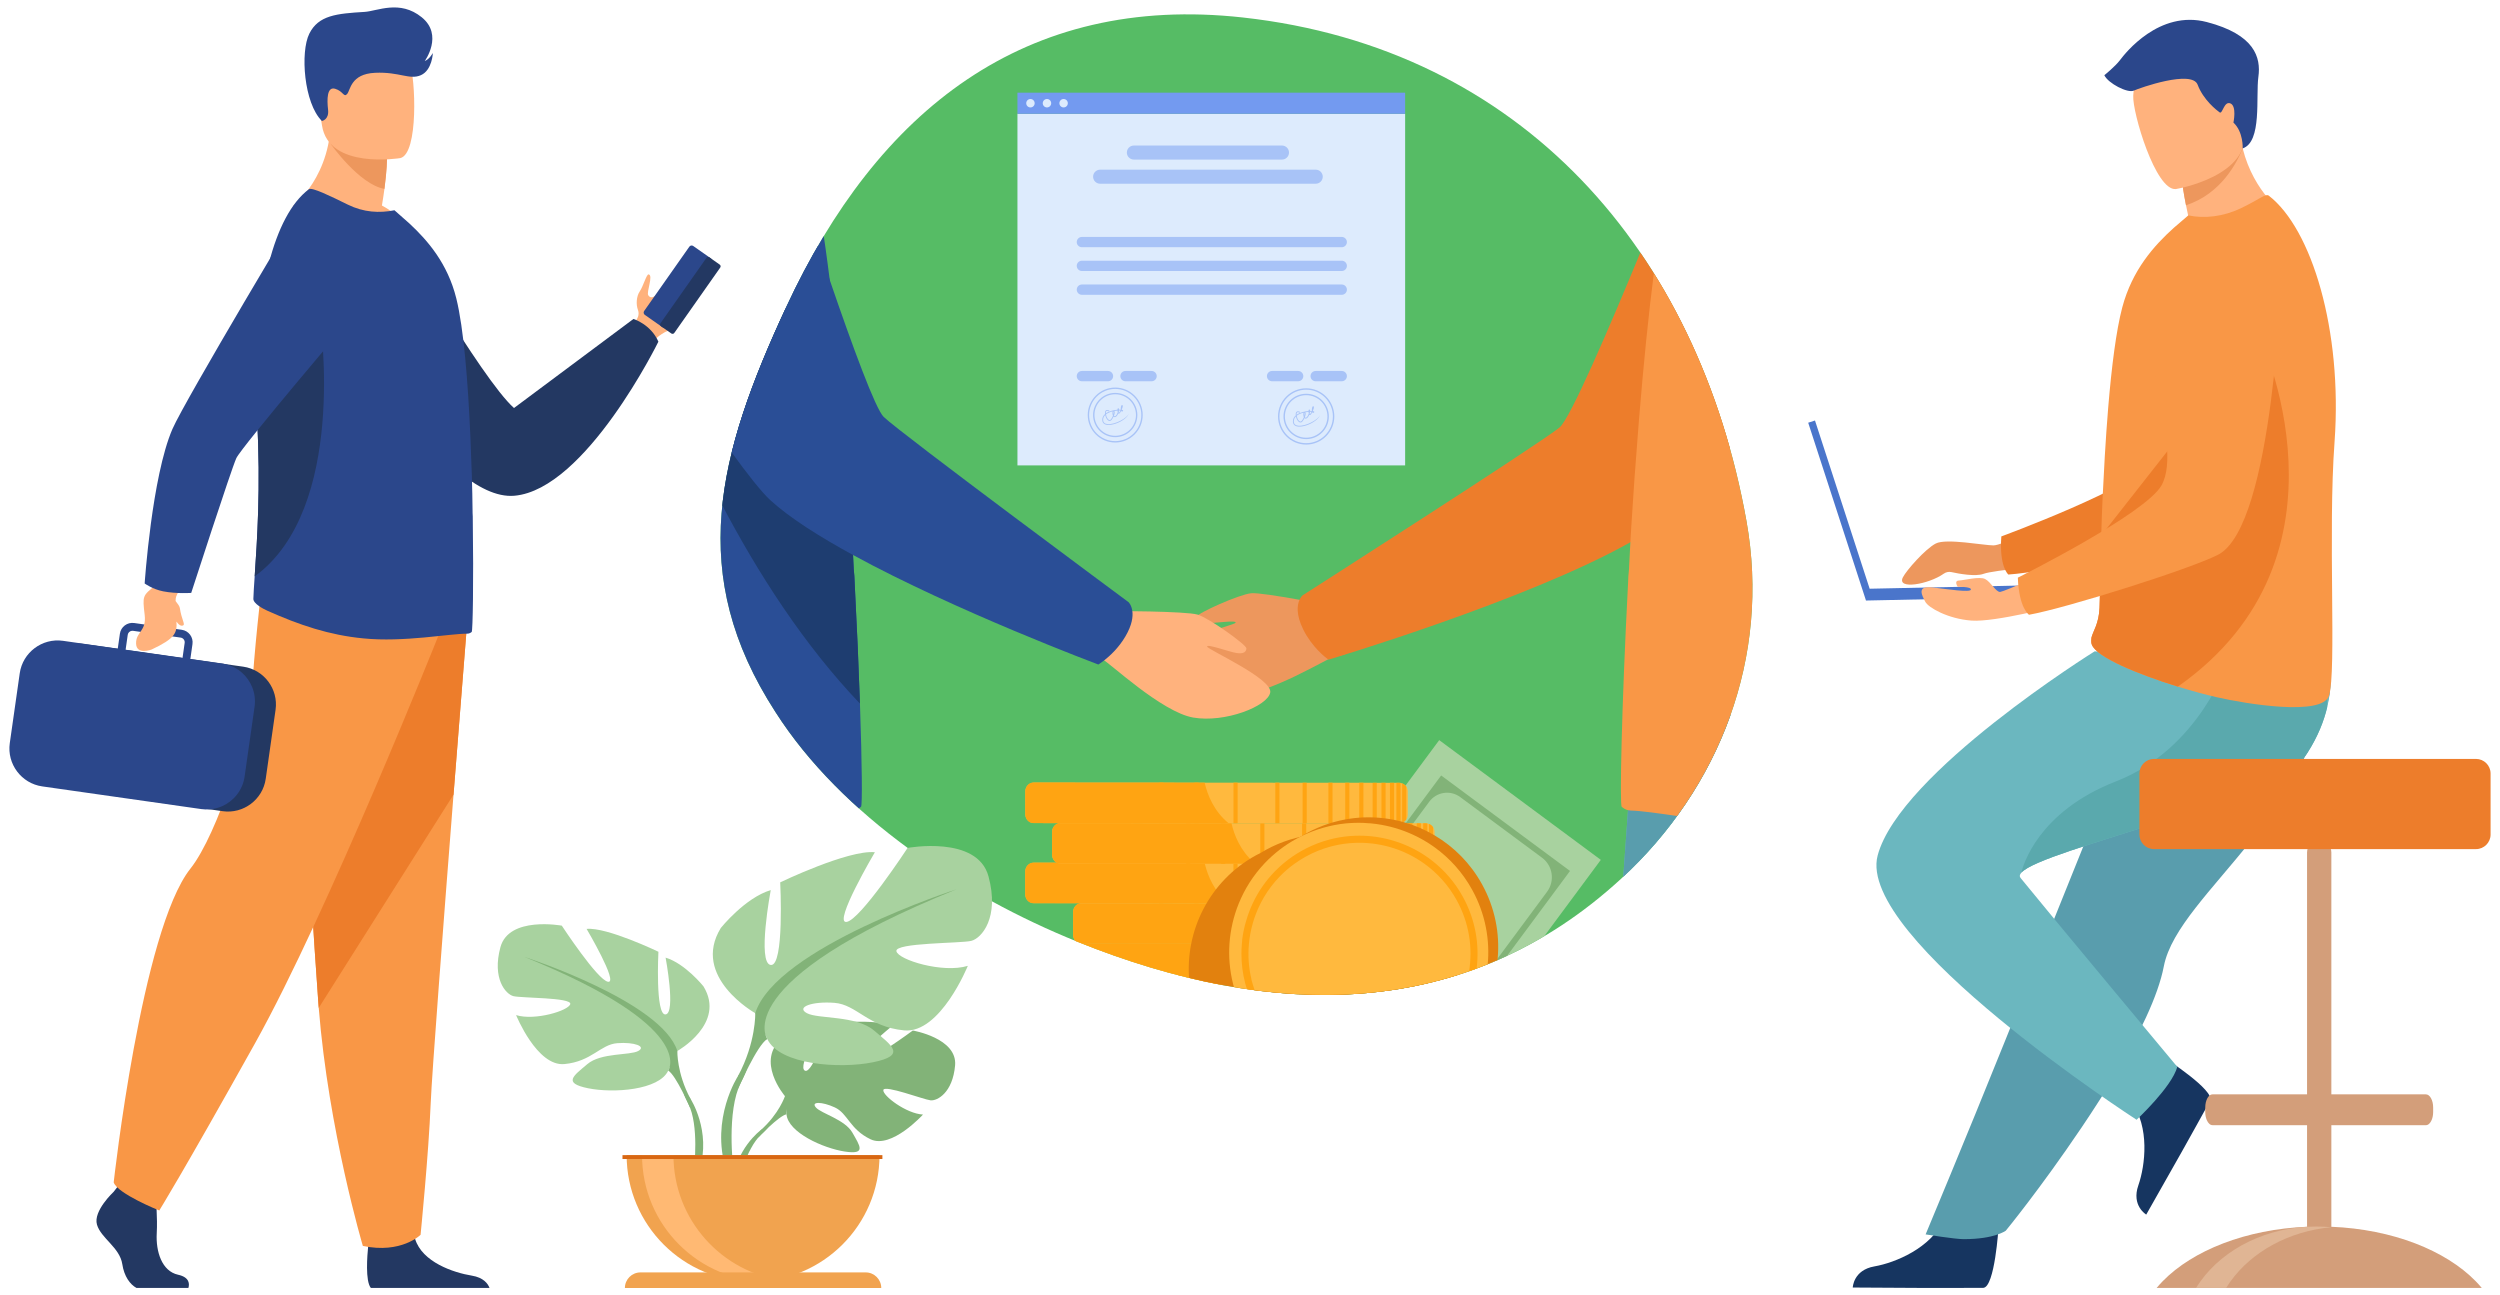 <svg xmlns="http://www.w3.org/2000/svg" xmlns:xlink="http://www.w3.org/1999/xlink" id="_x3C_Layer_x3E_" x="0px" y="0px" viewBox="0 0 2838.13 1470.64" style="enable-background:new 0 0 2838.13 1470.64;" xml:space="preserve"><style type="text/css">	.st0{fill:#56BC65;}	.st1{fill:#163560;}	.st2{fill:#ED975D;}	.st3{fill:#ED7D2B;}	.st4{fill:#599DAD;}	.st5{fill:#6BB7BF;}	.st6{fill:#5AA9AD;}	.st7{fill:#FFB27D;}	.st8{fill:#F99746;}	.st9{fill:#4A75CB;}	.st10{fill:#2B478B;}	.st11{fill:#82B378;}	.st12{fill:#A8D29F;}	.st13{fill:#F1A34F;}	.st14{fill:#FFB973;}	.st15{fill:#D86713;}	.st16{fill:#D39E7A;}	.st17{fill:#E0B594;}	.st18{fill:#233862;}	.st19{clip-path:url(#SVGID_00000055687527782744225310000011374939434995266209_);}	.st20{fill:#2A4E96;}	.st21{fill:#1E3D70;}	.st22{fill:#DDEBFD;}	.st23{fill:#739AF0;}	.st24{fill:#A8C3F7;}	.st25{opacity:0.5;fill:#82B378;}	.st26{fill:#FFB93E;}	.st27{fill:#FFA412;}	.st28{fill:#E2810E;}</style><g>	<path class="st0" d="M1840.58,997.41c-175.88,161.75-394.7,161.44-617.28,71.75h-0.01c-130.27-52.46-268.05-143.5-342.95-260.82  c-101.29-156.53-65.96-291.18,12.15-459.58C996.17,125.08,1163.96-7.51,1410.96,19.85c316.91,35.09,516.98,265.58,571.73,571.73  C2010.28,745.78,1952.1,894.87,1840.58,997.41z"></path>	<g>		<path class="st1" d="M2268.81,1393.7c0,0-4.18,67.36-17.21,68.32c-1.73,0.13-66.09,0.13-66.09,0.13l-82.16-0.48   c0,0,0.54-19.8,24.55-23.98c24.02-4.19,64.21-21.06,78.76-52.81C2221.97,1351.5,2268.81,1393.7,2268.81,1393.7z"></path>		<path class="st2" d="M2312.66,597.11c0,0-38.79,22.05-49.65,22.05c-10.86,0-53.48-8.24-65.36-2.17   c-11.88,6.07-33.39,30.5-37.42,38.47c-7.26,14.35,29.21,8.01,46.45-4.21c2.5-1.77,5.61-2.43,8.61-1.78   c8.93,1.95,27.47,5.32,36.43,2c12.04-4.46,75.47-9.41,75.47-9.41L2312.66,597.11z"></path>		<path class="st3" d="M2607.76,296.72c0,0-40.21,285.78-106.79,311.38c-32.85,12.63-178.04,41.26-220.99,44.14   c0,0-10.52-8.54-7.96-43.28c0,0,152.12-55.85,173.73-86.22c32.16-45.2-19.97-184.66,20.39-227.11   C2506.5,253.17,2574.47,234.93,2607.76,296.72z"></path>		<path class="st4" d="M2594.21,898.8c-11.73,19.9-25.29,38.54-39.28,56.2c-43.22,54.56-90.26,99.54-98.45,142.06   c-1.63,8.47-4.22,17.6-7.6,27.21c-3.42,9.74-7.65,19.98-12.54,30.57c-18.34,39.84-45.76,84.47-73.15,125.04   c-47.33,70.14-86.07,117.2-86.07,117.2s-12.41,9.68-47.91,9.67c-9.88,0-43.14-5.41-43.14-5.41c3.27-8.18,42.53-101.3,90.15-219.65   c19.34-48.04,39.91-99.15,59.75-148.43c2.64-6.58,5.29-13.13,7.9-19.63c6.07-15.08,12.03-29.93,17.86-44.38   c44.72-111.13,80.34-199.62,80.34-199.62s178.73-67.71,197.29-23.83C2654.68,781.96,2642.22,817.4,2594.21,898.8z"></path>		<path class="st1" d="M2457.82,1201.28c0,0,56.78,36.48,51.27,48.33c-0.73,1.58-32.11,57.77-32.11,57.77l-40.47,71.5   c0,0-17.02-10.12-8.97-33.13c8.05-23.01,12.91-66.33-7.71-94.51C2398.14,1221.6,2457.82,1201.28,2457.82,1201.28z"></path>		<path class="st5" d="M2425.56,1271.22c0,0,39.96-37.12,46.22-60.08c0,0-146.21-175.18-177.92-214.44   c-1.46-1.8-1.08-3.78,0.84-5.95c23.94-27,289.97-81.88,324.74-135.98c11.98-18.63,18.77-36.33,22.47-51.79   c7.88-33.01,1.65-55.81,1.65-55.81l-265.68-7.69c0,0-221.21,137.74-246.26,231.65   C2106.57,1065.06,2425.56,1271.22,2425.56,1271.22z"></path>		<path class="st6" d="M2294.7,990.75c23.94-27,289.97-81.88,324.74-135.98c11.98-18.63,18.77-36.33,22.47-51.79v-33.62   l-112.92-17.76c0,0-32.02,98.53-126.86,135.48C2313.29,921.69,2296.47,983.1,2294.7,990.75z"></path>		<path class="st7" d="M2450.57,278.7c53.75,13.89,142.85-35.9,142.85-35.9s-34.6-23.25-47.42-74.33c-0.65-2.57-1.23-5.21-1.76-7.92   c-5.63-1.19-16.25-3.45-27.6-5.85l-41.05,36.78c0,0,0.93,15.27,6.07,41.52c0.89,4.58,1.91,9.5,3.09,14.73   C2462.71,261.37,2450.57,278.7,2450.57,278.7z"></path>		<path class="st8" d="M2650.32,501.49c-7.7,103.54,2.43,261.02-6.3,288.29c-7.54,23.53-93.42,9.54-127.7,1.69   c-12.69-2.91-28.05-7.06-43.93-11.97c-44.27-13.71-92.51-33.28-97.69-47.82c-0.2-0.57-0.37-1.13-0.48-1.67   c-0.48-2.11-0.37-4.09,0.09-6.09c1.73-7.41,8.37-15.42,9.16-33.76c0.88-20.48,0.74-44.59,1.51-70.52c0.04-2.92,0.08-6.1,0.4-9.01   l0.01-1.06c0.01-0.56,0.03-1.1,0.04-1.66c0.74-28.92,2.26-59.32,4.01-89.47c1.11-18.94,2.4-37.69,3.89-55.66   c3.86-46.38,9.06-87.63,15.95-113.71c11.25-42.51,36.07-70.23,58.66-90.55l16.34-14.02c18.23,3.98,39.79,1.34,59.28-7.9   c21.1-10.02,28.39-17.2,32.06-14.49C2624.37,259.7,2659.42,374.91,2650.32,501.49z"></path>		<path class="st3" d="M2472.39,779.5c-44.27-13.71-92.51-33.28-97.69-47.82c-0.2-0.57-0.37-1.13-0.48-1.67   c0.03-2.03,0.06-4.06,0.09-6.09c1.73-7.41,8.37-15.42,9.16-33.76c0.88-20.48,0.74-44.59,1.51-70.52c0.04-2.92,0.08-6.1,0.4-9.01   l0.01-1.06c0.01-0.56,0.03-1.1,0.04-1.66l178.99-228.03C2564.43,379.87,2684.74,630.41,2472.39,779.5z"></path>		<path class="st2" d="M2475.58,191.48c0,0,0.93,15.27,6.07,41.52c40.09-12.96,58.27-49.17,64.34-64.53   c-0.65-2.57-1.23-5.21-1.76-7.92c-5.63-1.19-16.25-3.45-27.6-5.85L2475.58,191.48z"></path>		<path class="st7" d="M2470.19,214.62c0,0,87.42-14.59,77.5-68.89c-9.92-54.3-5.32-92.76-61.56-85.74   c-56.24,7.02-63.27,29.72-64.36,48.65C2420.67,127.57,2447.19,217.02,2470.19,214.62z"></path>		<polygon class="st9" points="2340.76,663.69 2122.52,668.35 2060.47,477.38 2052.76,479.89 2118.36,681.76 2341.05,677.01   "></polygon>		<path class="st7" d="M2336.59,687.64c0,0-71.55,18.87-98.39,16.89c-26.83-1.98-49.15-14.74-52.53-21.41   c-3.38-6.66-10.47-18.48,7.8-16.3c18.27,2.18,43.21,6.06,43.98,2.55c0.77-3.51-14.89-3.17-14.89-3.17s-4.73-6.89,1.23-7.14   c5.96-0.25,23.35-4.97,29.81-1.74c6.46,3.23,12.42,15.16,17.14,14.66c4.72-0.5,59.88-24.84,59.88-24.84L2336.59,687.64z"></path>		<path class="st8" d="M2590.02,308.44c0,0-8.46,288.47-71.81,321.25c-31.26,16.17-172.41,60.64-214.78,68.23   c0,0-11.4-7.32-12.68-42.13c0,0,145.03-72.28,163.16-104.85c26.98-48.47-40.2-181.33-4.77-227.97S2550.12,250.7,2590.02,308.44z"></path>		<path class="st10" d="M2546,168.47c0,0,1-18.63-10.49-29.3c0,0,4-18.68-3.39-21.76c-7.39-3.08-8.93,12.63-12.32,10.16   c-3.39-2.46-18.47-14.16-24.94-31.41c-6.47-17.24-65.65,3.64-72.54,6.75c-6.9,3.11-29.07-8.29-33.38-17.52   c0,0,12.32-9.85,17.86-17.24s44.34-57.27,98.53-43.11c54.19,14.16,61.58,40.03,58.5,62.2   C2560.75,109.4,2568.19,161.03,2546,168.47z"></path>	</g>	<g>		<g>			<path class="st11" d="M891.14,1244.41c0,0-34.95-40.77-2.16-66.66c0,0,23.95-14.5,43.48-13.32c0,0-27.67,46.41-18.72,51.02    c8.95,4.62,27.11-53.93,27.11-53.93s54.5-5.29,72.04,3.14c0,0-46.6,38.13-36.78,40.4c9.81,2.27,60.14-35.16,60.14-35.16    s50.73,8.63,48.02,39.58c-2.7,30.95-20.18,40.5-27.87,39.68c-7.68-0.82-52.62-17.98-53.6-11.68    c-0.98,6.3,26.07,26.87,45.02,27.83c0,0-35.77,39.44-59.54,28.06c-23.77-11.38-25.8-29.43-40.62-36.2    c-14.82-6.77-27.47-6.75-21.35,0.15c6.12,6.9,32.94,13.61,41.41,28.6c8.47,14.99,16.07,25.1-8.52,21.4    c-24.59-3.7-64.57-21.7-66.32-42.3C891.14,1244.41,891.14,1244.41,891.14,1244.41z"></path>			<g>				<path class="st11" d="M1059.36,1210.31c0,0-137.79-5.31-168.22,34.09c0,0-6.73,20.15-27.44,38.51l-3.23,8.8     c0,0,23.88-25.18,32.42-26.7C892.9,1265.01,879.54,1216.19,1059.36,1210.31z"></path>				<path class="st11" d="M863.71,1282.92c0,0-29.58,21.87-31.63,60.95l5.37,0.48c0,0,9.44-40.41,26.52-56.21     C881.04,1272.34,863.71,1282.92,863.71,1282.92z"></path>			</g>		</g>		<g>			<path class="st12" d="M768.96,1193.14c0,0,55.59-31.13,29.65-73.38c0,0-20.75-25.94-42.99-32.61c0,0,11.86,63,0,64.48    c-11.86,1.48-8.15-71.15-8.15-71.15s-58.55-28.17-81.53-25.94c0,0,36.32,61.52,24.46,60.04c-11.86-1.48-52.62-63.74-52.62-63.74    s-60.04-11.12-69.67,24.46c-9.64,35.58,5.93,53.37,14.82,55.59c8.89,2.22,65.97,1.48,64.49,8.9    c-1.48,7.41-40.03,19.27-61.52,12.6c0,0,23.72,58.56,54.85,55.59c31.13-2.96,40.76-22.24,60.04-23.72    c19.27-1.48,33.35,3.7,23.72,8.89c-9.64,5.19-42.25,1.7-57.81,14.93c-15.56,13.23-28.17,21.39,0.74,27.32    c28.91,5.93,80.79,2.22,91.17-20.01C768.96,1193.14,768.96,1193.14,768.96,1193.14z"></path>			<g>				<path class="st11" d="M595.52,1086.4c0,0,155.65,50.4,173.44,106.73c0,0-0.74,25.2,14.82,54.11v11.12c0,0-16.31-37.8-25.2-42.99     C758.58,1215.37,793.42,1166.45,595.52,1086.4z"></path>				<path class="st11" d="M783.78,1247.24c0,0,24,36.45,10.32,80.83l-6.18-1.66c0,0,6-48.87-6.56-73.45     C768.8,1228.37,783.78,1247.24,783.78,1247.24z"></path>			</g>		</g>		<g>			<path class="st12" d="M857.4,1150.2c0,0-73.28-41.04-39.08-96.73c0,0,27.36-34.2,56.67-42.99c0,0-15.63,83.05,0,85    c15.63,1.96,10.75-93.79,10.75-93.79s77.19-37.13,107.47-34.2c0,0-47.87,81.09-32.24,79.14c15.63-1.95,69.37-84.03,69.37-84.03    s79.14-14.65,91.84,32.24c12.7,46.9-7.82,70.35-19.54,73.28c-11.72,2.93-86.96,1.95-85,11.73c1.96,9.77,52.76,25.4,81.09,16.61    c0,0-31.26,77.19-72.3,73.28c-41.04-3.91-53.74-29.31-79.14-31.27c-25.4-1.95-43.97,4.89-31.26,11.73    c12.7,6.84,55.69,2.24,76.21,19.68c20.52,17.44,37.13,28.19-0.98,36.01c-38.1,7.82-106.5,2.93-120.18-26.38    C857.4,1150.2,857.4,1150.2,857.4,1150.2z"></path>			<g>				<path class="st11" d="M1086.03,1009.51c0,0-205.18,66.44-228.63,140.69c0,0,0.98,33.22-19.54,71.32v14.66     c0,0,21.5-49.83,33.22-56.67C871.08,1179.52,825.16,1115.03,1086.03,1009.51z"></path>				<path class="st11" d="M837.86,1221.53c0,0-31.64,48.05-13.6,106.54l8.14-2.19c0,0-7.9-64.42,8.65-96.82     C857.6,1196.65,837.86,1221.53,837.86,1221.53z"></path>			</g>		</g>		<path class="st13" d="M854.93,1454.91c79.27,0,143.54-64.26,143.54-143.54H711.39C711.39,1390.64,775.66,1454.91,854.93,1454.91z"></path>		<path class="st14" d="M890.25,1453.81c-5.84,0.73-11.79,1.1-17.83,1.1c-79.27,0-143.53-64.27-143.53-143.54h35.66   C764.54,1384.6,819.39,1445.03,890.25,1453.81z"></path>		<path class="st13" d="M1000.45,1462.21H709.41l0,0c0-9.78,7.93-17.71,17.71-17.71h255.63   C992.52,1444.5,1000.45,1452.43,1000.45,1462.21L1000.45,1462.21z"></path>		<rect x="706.67" y="1311.37" class="st15" width="295.07" height="4.4"></rect>	</g>	<g>		<path class="st16" d="M2810.44,1454.4c-34.14-34.88-94.29-58.89-163.77-61.71v-115.32h107.35c2.66,0,5.04-2.32,6.54-5.9   c1.05-2.51,1.68-5.62,1.68-9v-5.2c0-8.19-3.7-14.89-8.22-14.89h-107.35V967.69c0-7.58-6.21-13.79-13.79-13.79l0,0   c-7.59,0-13.79,6.21-13.79,13.79v274.67h-107.35c-4.52,0-8.22,6.7-8.22,14.89v5.2c0,3.49,0.67,6.7,1.79,9.25   c1.51,3.44,3.83,5.65,6.43,5.65h107.35v115.32c-69.48,2.83-129.63,26.83-163.77,61.71c-2.48,2.53-4.82,5.11-7.01,7.76h369.14   C2815.27,1459.51,2812.92,1456.93,2810.44,1454.4z"></path>		<path class="st17" d="M2646.67,1393.2c-48.47,4.49-90.14,27.89-114.26,61.2c-1.84,2.54-3.56,5.12-5.19,7.76h-34.15   c1.62-2.64,3.35-5.22,5.19-7.76c26.91-37.17,75.66-61.99,131.33-61.99C2635.37,1392.41,2641.07,1392.67,2646.67,1393.2z"></path>	</g>	<path class="st3" d="M2810.88,861.56h-365.55c-9.11,0-16.56,7.45-16.56,16.56v69.28c0,9.11,7.45,16.56,16.56,16.56h365.55  c9.11,0,16.56-7.45,16.56-16.56v-69.28C2827.44,869.01,2819.99,861.56,2810.88,861.56z"></path>	<g>		<g id="man_4_">			<path class="st7" d="M787.37,334.49c-6.13,16.48-16.75,35.61-27.9,40.37c-12.64,5.39-17.92,13.01-17.92,13.01l-10.21-5.93    l-12.19-7.09c0,0,0.29-1.35,0.88-3.56c0.58-2.19,1.5-5.25,2.74-8.64c0,0,3.74-4.81,1.45-10.85c-2.29-6.03-1.83-15.35,2.08-21.05    c3.91-5.68,7.68-19.68,10.04-19.27c5.7,0.98-2.8,20.23-0.36,23.79c2.21,3.23,4.96,2.12,5.48,1.88c0.03-0.02,0.06-0.03,0.1-0.05    c16-7.03,35.39-44.95,43.98-39.83C788.74,299.2,789.98,327.47,787.37,334.49z"></path>			<g>				<path class="st10" d="M732.03,357.45l20.04,14.08c1.41,0.99,3.39,0.65,4.38-0.77l51.33-73.04c1-1.41,0.65-3.39-0.76-4.38     l-20.04-14.08c-1.42-1-3.39-0.65-4.38,0.76l-51.33,73.04C730.27,354.48,730.62,356.45,732.03,357.45z"></path>				<path class="st18" d="M750.38,370.34l11.75,8.25c1.08,0.76,2.58,0.5,3.34-0.58l52.19-74.27c0.76-1.08,0.5-2.58-0.58-3.33     l-11.75-8.25c-1.08-0.76-2.58-0.5-3.33,0.58L749.79,367C749.04,368.08,749.3,369.58,750.38,370.34z"></path>			</g>			<path class="st18" d="M444.58,252.65c0,0,101.96,177.83,138.94,210.55l135.62-101.11c0,0,19.68,6.04,28.3,25.79    c0,0-82.36,167.79-163.45,174.91c-81.09,7.11-194.9-201.12-194.9-201.12L444.58,252.65z"></path>			<g>				<path class="st18" d="M213.86,1462.15h-58.91c-7.42-4.03-14.02-13.25-16.11-26.99c-2.88-18.98-24.15-29.33-28.75-44.85     c-4.59-15.51,18.98-37.36,18.98-37.36l3.94-5.08l4.1-5.27l39.1,9.21c0,0,0.97,9.31,1.56,21.18c0.43,8.56,0.65,18.45,0.17,27.12     c-1.15,20.7,5.79,42.99,24.18,47.02C215.71,1450.08,215.11,1458.15,213.86,1462.15z"></path>				<path class="st18" d="M555.74,1462.15H421.02c-6.48-7.91-4.09-37.09-3.11-46.61c0.2-1.92,0.34-3.04,0.34-3.04     s46-36.8,52.32-8.62c0.19,0.88,0.43,1.75,0.68,2.6c7.96,26.35,43.67,38.33,64.29,41.67     C548.95,1450.32,553.91,1457.29,555.74,1462.15z"></path>				<path class="st8" d="M530.07,710.16c0,0-6.99,87.15-15.2,191.92c-11.16,142.31-24.58,317.12-25.91,350.24     c-2.29,57.51-11.5,149.49-11.5,149.49s-21.84,21.85-65.54,12.64c0,0-38.95-131.31-50.07-270.24c-0.17-2.28-0.34-4.57-0.52-6.87     c-10.35-141.43-26.44-439.26-26.44-439.26L530.07,710.16z"></path>				<path class="st3" d="M530.07,710.16c0,0-6.99,87.15-15.2,191.92l-153.02,242.13c-0.17-2.28-0.34-4.57-0.52-6.87     c-10.35-141.43-26.44-439.26-26.44-439.26L530.07,710.16z"></path>				<path class="st8" d="M498.17,720.51c0,0-125.91,315.64-208.7,463.97c-82.79,148.33-108.66,189.73-108.66,189.73     s-47.43-18.97-51.74-31.91c0,0,31.66-286.36,87.1-356.17c31.33-39.45,68.13-157.82,69.85-199.21     c1.73-41.4,11.21-123.32,11.21-123.32L498.17,720.51z"></path>			</g>			<path class="st7" d="M466.83,260.38C417.63,275.9,332.49,234,332.49,234s45.36-34.05,42.99-104.84l38.04,30.66l25.84,20.82    c0,0-0.11,12.28-2.93,33.79c-0.75,5.66-1.67,11.97-2.85,18.86C454.71,244.89,466.83,260.38,466.83,260.38z"></path>			<path class="st2" d="M439.37,180.64c0,0-0.11,12.28-2.93,33.79c-28.63-4.91-61.11-51.19-61.11-51.19    c14.58-4.21,27.34-4.97,38.2-3.42L439.37,180.64z"></path>			<path class="st7" d="M454.41,179.48c0,0-81.27,13.5-88.9-37.24c-7.63-50.74-23.26-83.17,28.31-93.94    c51.57-10.77,64.58,7.08,71.25,23.39C471.74,88.01,475.36,174.66,454.41,179.48z"></path>			<path class="st10" d="M535.5,717.42c-1.48,1.23-3.2,1.97-5.17,1.97c-18.48-0.25-72.36,10.01-117.95,5.33    c-38.43-3.69-72.45-15.07-108.98-31.45c-4.85-2.17-16.02-8.13-15.77-13.56c0.16-5.94,0.75-14.55,1.49-25.39    c2.58-37.71,7.09-102.56,2.7-177.38c-0.79-13.93-1.2-27.75-1.26-41.36c-0.38-101.41,19.73-190.6,60.14-220.79    c3.45-2.47,24.64,7.88,44.11,17.48c17.99,8.87,35.98,9.85,52.97,6.41l17,15.03c20.7,19.22,43.37,45.34,53.22,85    c8.39,33.75,13.31,94.62,16.02,157.69c1.23,28.58,2.22,57.41,2.47,84.76v0.98c0.24,2.71,0.24,5.67,0.24,8.38    C537.72,660.75,536.73,716.43,535.5,717.42z"></path>			<path class="st18" d="M289.13,654.32c2.58-37.71,7.09-102.56,2.7-177.38c-0.79-13.93-1.2-27.75-1.26-41.36    c16.83-40.83,30.59-70.44,30.59-70.44h42.43C363.59,365.14,394.69,577.59,289.13,654.32z"></path>			<g>				<path class="st18" d="M276.13,756.84L95.18,731.06c-23.55-3.36-45.56,13.16-48.92,36.72l-11.17,78.41     c-3.36,23.55,13.17,45.56,36.72,48.92l180.94,25.79c23.55,3.36,45.56-13.17,48.92-36.72l11.17-78.41     C316.2,782.21,299.68,760.2,276.13,756.84z"></path>				<path class="st10" d="M286.34,780.22L286.34,780.22c-5.08-12.73-16.06-22.78-29.98-26.19h-0.01c-0.01,0-0.02,0-0.03-0.01     c-1.36-0.33-2.75-0.61-4.18-0.81l-36.03-5.12l2.41-16.92c0.54-3.77-0.43-7.54-2.73-10.61c-2.3-3.06-5.66-5.05-9.43-5.58     l-9.4-1.34l-37.83-5.39l-6.82-0.97c-7.81-1.11-15.09,4.34-16.2,12.16l-2.41,16.92l-62.19-8.87     c-23.64-3.37-45.73,13.21-49.1,36.85l-11.3,79.33c-3.37,23.64,13.21,45.73,36.85,49.09l180.62,25.75     c3.19,0.46,6.34,0.54,9.42,0.3h0.01c0.01,0,0.01,0,0.02,0c4.95-0.37,9.7-1.61,14.1-3.56c13.28-5.86,23.36-18.24,25.55-33.6     L289,802.31C290.1,794.58,289.06,787.02,286.34,780.22z M145.01,720.68c0.34-2.37,2.19-4.16,4.44-4.52     c0.52-0.09,1.05-0.1,1.61-0.02l8.04,1.14l29.77,4.25l16.23,2.31c2.92,0.42,4.96,3.13,4.54,6.04l-2.41,16.92l-64.63-9.22     L145.01,720.68z"></path>			</g>			<path class="st7" d="M199.34,682.31c0.05-0.97,0.11-1.96,0.18-2.98c0.38-5.06,9.88-17.72,9.88-17.72l-23.82-12.37l-9.43,15.59    c-14.25,11.34-14.51,11.54-11.91,33.24c2.25,18.82-10.06,19.04-9.76,32.48c0.29,13.44,17.61,6.84,17.61,6.84    c26.83-12.6,29.05-18.94,28.23-31.71c2.54,3.61,5.39,5.72,7.81,4.14c2.13-1.38-2.12-6.89-3.98-19.63    C203.86,688.3,201.61,685.11,199.34,682.31z"></path>			<path class="st10" d="M185.24,671.32c15.28,2.98,31.84,1.77,31.84,1.77s45.35-140.11,51.19-152.91    c5.84-12.8,134.72-164.29,134.72-164.29L349.3,221.53c0,0-139.4,232.85-153.56,265.57c-23.39,54.07-31.51,175.29-31.51,175.29    S173.24,668.99,185.24,671.32z"></path>			<path class="st10" d="M365.45,137.35c0,0,8.34-1.39,6.99-12.88c-1.35-11.49-1.33-26.5,8.01-23.7c9.34,2.8,9.8,10.28,13.64,5.91    c3.84-4.37,3.91-22.76,31.7-24.04c27.79-1.28,39.08,8.39,52.01,2.71c12.92-5.68,13.61-25.24,13.61-25.24s-3.68,6.98-9.23,9.21    c0,0,21.56-29.49-3.4-49.71c-24.96-20.22-50.41-6.98-64.86-6.11c-31.83,1.93-52.39,3.84-62.78,24.75    C340.73,59.15,345.02,117.22,365.45,137.35z"></path>		</g>	</g>	<g>		<defs>			<path id="SVGID_1_" d="M1840.58,997.41c-175.88,161.75-394.7,161.44-617.28,71.75h-0.01    c-130.27-52.46-268.05-143.5-342.95-260.82c-101.29-156.53-65.96-291.18,12.15-459.58C996.17,125.08,1163.96-7.51,1410.96,19.85    c316.91,35.09,516.98,265.58,571.73,571.73C2010.28,745.78,1952.1,894.87,1840.58,997.41z"></path>		</defs>		<clipPath id="SVGID_00000072243315912841203590000011210767992062107321_">			<use xlink:href="#SVGID_1_" style="overflow:visible;"></use>		</clipPath>		<g style="clip-path:url(#SVGID_00000072243315912841203590000011210767992062107321_);">			<g>				<g>					<path class="st2" d="M1516.42,688.73c0,0-82.23-16.55-95.97-15.25c-13.74,1.31-61.34,22.7-61.87,26.61      c-0.54,3.92,1.83,7.03,10.15,7.38c8.33,0.34,35.61-3.89,33.96-0.53c-1.65,3.36-80.08,20.92-80.54,36.81      c-0.46,15.89,43.51,44.25,80.06,45.27c36.55,1.02,107.19-43.26,113.33-43.96C1567.6,739.14,1516.42,688.73,1516.42,688.73z"></path>					<g>						<path class="st3" d="M1965.6,505.96c-32.12,40-58.9,71.02-73.02,82.3c-11.21,8.97-25.41,18.13-41.68,27.31       c-117.25,66.17-342.75,133.31-342.75,133.31s-0.16-0.11-0.45-0.32c-2.83-2.06-18.34-13.99-28.16-33.84       c-8.58-17.37-6.82-28.14-4.27-33.79c1.55-3.44,3.39-4.99,3.39-4.99s270.23-172.7,291.84-190.69       c12.25-10.2,56.64-113.53,92.79-201.14c5.05,7.33,9.95,14.78,14.69,22.33C1915.93,366.65,1945.2,433.88,1965.6,505.96z"></path>					</g>					<g>						<path class="st5" d="M1967.45,811.78c-1.7,4.83-3.49,9.64-5.36,14.4c-8.76,22.37-19.34,43.99-31.57,64.69v0.01       c-7.25,12.32-15.1,24.3-23.51,35.93c-18.85,26.12-40.46,50.43-64.48,72.51c0.13-1.81,0.27-3.62,0.39-5.42       c0.19-2.78,0.39-5.55,0.58-8.29c0.44-6.08,0.86-12.06,1.28-17.92c0.17-2.28,0.33-4.53,0.49-6.76       c1.03-14.51,2.01-28.26,2.92-41.16c0.27-3.71,0.52-7.35,0.78-10.92c0.07-1.06,0.15-2.12,0.22-3.17       c0.16-2.09,0.3-4.18,0.45-6.23c0.14-1.86,0.27-3.69,0.39-5.51c0.01-0.19,0.02-0.37,0.04-0.55c0.13-1.85,0.26-3.68,0.38-5.49       c0.22-3.05,0.44-6.03,0.64-8.96c0.13-1.82,0.26-3.6,0.38-5.37c0.19-2.75,0.38-5.43,0.56-8.05c0.05-0.63,0.1-1.27,0.14-1.89       c0.1-1.24,0.18-2.49,0.27-3.7c0.04-0.62,0.09-1.22,0.13-1.82c0.01-0.08,0.01-0.15,0.01-0.22c0.17-2.34,0.33-4.63,0.49-6.84       c0.01-0.12,0.02-0.23,0.02-0.35c0.12-1.62,0.24-3.2,0.34-4.74c0.03-0.52,0.07-1.03,0.11-1.53c0.07-0.88,0.13-1.75,0.18-2.62       c0.05-0.7,0.11-1.4,0.15-2.09c0.34-4.83,0.66-9.24,0.94-13.2c0.04-0.56,0.08-1.13,0.12-1.67c0.04-0.56,0.08-1.12,0.12-1.66       c0.07-1.04,0.15-2.05,0.21-3.02c0.5-6.99,0.85-12.08,1.06-15.07c0.02-0.31,0.04-0.6,0.06-0.86c0.01-0.08,0.01-0.17,0.02-0.25       c0.02-0.28,0.03-0.52,0.04-0.73c0.06-0.84,0.1-1.28,0.1-1.28L1967.45,811.78z"></path>						<path class="st4" d="M1967.45,811.78c-1.7,4.83-3.49,9.64-5.36,14.4c-8.76,22.37-19.34,43.99-31.57,64.69v0.01       c-7.25,12.32-15.1,24.3-23.51,35.93c-18.85,26.12-40.46,50.43-64.48,72.51c0.13-1.81,0.27-3.62,0.39-5.42       c0.19-2.78,0.39-5.55,0.58-8.29c0.44-6.08,0.86-12.06,1.28-17.92c0.17-2.28,0.33-4.53,0.49-6.76       c1.03-14.51,2.01-28.26,2.92-41.16c0.27-3.71,0.52-7.35,0.78-10.92c0.07-1.06,0.15-2.12,0.22-3.17       c0.16-2.09,0.3-4.18,0.45-6.23c0.14-1.86,0.27-3.69,0.39-5.51c0.01-0.19,0.02-0.37,0.04-0.55c0.13-1.85,0.26-3.68,0.38-5.49       c0.22-3.05,0.44-6.03,0.64-8.96c0.13-1.82,0.26-3.6,0.38-5.37c0.19-2.75,0.38-5.43,0.56-8.05c0.05-0.63,0.1-1.27,0.14-1.89       c0.1-1.24,0.18-2.49,0.27-3.7c0.04-0.62,0.09-1.22,0.13-1.82c0.01-0.08,0.01-0.15,0.01-0.22c0.17-2.34,0.33-4.63,0.49-6.84       c0.01-0.12,0.02-0.23,0.02-0.35c0.12-1.62,0.24-3.2,0.34-4.74c0.03-0.52,0.07-1.03,0.11-1.53c0.07-0.88,0.13-1.75,0.18-2.62       c0.05-0.7,0.11-1.4,0.15-2.09c0.34-4.83,0.66-9.24,0.94-13.2c0.04-0.56,0.08-1.13,0.12-1.67c0.04-0.56,0.08-1.12,0.12-1.66       c0.07-1.04,0.15-2.05,0.21-3.02c0.5-6.99,0.85-12.08,1.06-15.07c0.02-0.31,0.04-0.6,0.06-0.86c0.01-0.08,0.01-0.17,0.02-0.25       c0.02-0.28,0.03-0.52,0.04-0.73c0.06-0.84,0.1-1.28,0.1-1.28L1967.45,811.78z"></path>					</g>					<path class="st8" d="M1985.29,591.66c13.72,76.69,6.31,151.63-17.84,220.12c-1.7,4.83-3.49,9.64-5.36,14.4      c-8.76,22.37-19.34,43.99-31.57,64.69v0.01c-7.25,12.32-15.1,24.3-23.51,35.93c-24.09-3.48-43.69-6.33-55.78-6.64      c-1.05-0.04-2.06-0.18-3.03-0.42c-2.7-0.63-5.08-1.98-7.16-3.88c-2.39-2.07-0.13-113.38,7.21-253.58      c0.21-5.4,0.42-11.35,1.13-16.72l0.05-1.98c0.46-9.25,0.94-18.6,1.46-28.03c0.31-5.43,0.62-10.89,0.95-16.38      c2.27-37.39,5.07-75.63,8.13-113.78c0.3-3.66,0.58-7.32,0.87-10.96c4.82-58.7,10.48-116.4,17.16-168.02      c37.93,60.21,67.2,127.45,87.6,199.53C1973.51,533.84,1980.07,562.45,1985.29,591.66z"></path>				</g>				<g>					<path class="st20" d="M976.27,798.78c-1.34-39.25-3.34-85.99-5.98-136.49c-0.21-5.4-0.45-11.35-1.13-16.72l-0.08-1.98      c-0.21-4.48-0.42-8.98-0.66-13.5c-0.13-2.55-0.27-5.11-0.41-7.67c-0.4-7.69-0.85-15.44-1.33-23.24      c-2.27-37.39-5.08-75.63-8.1-113.78c-0.32-3.66-0.61-7.32-0.9-10.96c-4.45-54.38-9.63-107.91-15.69-156.52v-0.02      c-0.04-0.28-0.08-0.54-0.11-0.82c-0.76-6.1-1.55-12.17-2.34-18.11c-1.58-11.99-3.23-23.63-4.95-34.86      c-2.34,3.83-4.65,7.7-6.91,11.59c-13.4,22.91-25.88,46.97-37.49,72.03c-23.69,51.07-43.77,106.31-60.57,164.47      c-0.11,0.37-0.21,0.73-0.32,1.11c-5.47,18.99-9.25,37.74-11.48,56.25v0.01c-0.33,2.63-0.62,5.26-0.87,7.89v0.01      c-8.07,83.67,15.76,161.96,61.03,231.92c1.54,2.42,3.14,4.82,4.75,7.21c3.19,4.75,6.5,9.48,9.9,14.15      c2.39,3.31,4.84,6.6,7.35,9.86c0.51,0.69,1.04,1.37,1.59,2.06c17.28,22.39,36.76,43.79,58.04,64.11      c3.45,3.29,6.94,6.55,10.48,9.79c0.87,0.8,1.77,1.61,2.65,2.4c1.73-0.73,3.32-1.79,4.76-3.1      C979.04,914.54,978.67,868.49,976.27,798.78z"></path>					<path class="st21" d="M976.27,798.78c-63.04-66.06-115.59-147.14-158.45-229.2v-0.01c2.22-18.51,6.01-37.26,11.48-56.25      c0.11-0.37,0.21-0.73,0.32-1.11c16.81-58.16,36.89-113.41,60.57-164.47c38.69,55.31,65.82,106.22,67.49,126.71      c0.3,3.64,0.59,7.3,0.9,10.96c3.02,38.14,5.84,76.39,8.1,113.78c0.48,7.8,0.93,15.55,1.33,23.24c0.14,2.56,0.28,5.12,0.41,7.67      c0.23,4.52,0.45,9.02,0.66,13.5l0.08,1.98c0.68,5.37,0.92,11.32,1.13,16.72C972.93,712.79,974.93,759.53,976.27,798.78z"></path>					<g>						<path class="st7" d="M1262.54,693.66c0,0,83.88,0.08,97.09,4.09c13.21,4,55.62,34.41,55.37,38.35       c-0.25,3.94-3.19,6.53-11.42,5.21c-8.23-1.31-34.14-10.88-33.18-7.25c0.95,3.62,74.34,36.39,71.64,52.05       c-2.7,15.66-51.42,34.74-87.45,28.5c-36.03-6.24-96.49-63.66-102.37-65.56C1202.38,732.93,1262.54,693.66,1262.54,693.66z"></path>						<g>							<path class="st20" d="M1277.74,722.29c-7.65,13.12-17.72,22.34-24.25,27.43c-3.98,3.11-6.63,4.68-6.63,4.68        s-161.42-60.44-278.43-124.3c-38.67-21.11-72.5-42.6-94.04-62.39c-9.73-8.94-25.52-28.91-44.77-55.49        c16.81-58.16,36.89-113.41,60.57-164.47c11.62-25.06,24.09-49.12,37.49-72.03c4.67,13.9,9.48,28.11,14.31,42.19v0.02        c25.63,74.77,51.9,146.45,61.26,155.4c20.32,19.44,278.01,210.33,278.01,210.33s3.33,3.22,4.24,10.17        C1286.35,700.13,1285.2,709.5,1277.74,722.29z"></path>						</g>					</g>				</g>			</g>			<rect x="1155.06" y="129.16" class="st22" width="440.12" height="399.2"></rect>			<rect x="1155.06" y="105.22" class="st23" width="440.12" height="23.94"></rect>			<g>				<path class="st22" d="M1169.82,112.4c-2.65,0-4.79,2.15-4.79,4.79c0,2.65,2.15,4.79,4.79,4.79c2.65,0,4.79-2.14,4.79-4.79     C1174.61,114.54,1172.47,112.4,1169.82,112.4z"></path>				<path class="st22" d="M1188.58,112.4c-2.65,0-4.79,2.15-4.79,4.79c0,2.65,2.15,4.79,4.79,4.79c2.65,0,4.79-2.14,4.79-4.79     C1193.37,114.54,1191.23,112.4,1188.58,112.4z"></path>				<path class="st22" d="M1207.47,112.4c-2.65,0-4.79,2.15-4.79,4.79c0,2.65,2.15,4.79,4.79,4.79c2.65,0,4.79-2.14,4.79-4.79     C1212.26,114.54,1210.11,112.4,1207.47,112.4z"></path>			</g>			<g>				<path class="st24" d="M1287.23,181.17h168.14c4.39,0,7.98-3.59,7.98-7.98l0,0c0-4.39-3.59-7.98-7.98-7.98h-168.14     c-4.39,0-7.98,3.59-7.98,7.98l0,0C1279.25,177.58,1282.84,181.17,1287.23,181.17z"></path>				<path class="st24" d="M1248.92,208.57h244.77c4.39,0,7.98-3.59,7.98-7.98c0-4.39-3.59-7.98-7.98-7.98h-244.77     c-4.39,0-7.98,3.59-7.98,7.98C1240.93,204.97,1244.53,208.57,1248.92,208.57z"></path>				<path class="st24" d="M1228.22,280.67h295c3.22,0,5.85-2.63,5.85-5.85c0-3.22-2.63-5.85-5.85-5.85h-295     c-3.22,0-5.85,2.63-5.85,5.85C1222.37,278.03,1225,280.67,1228.22,280.67z"></path>				<path class="st24" d="M1523.23,295.97h-295c-3.22,0-5.85,2.63-5.85,5.85v0c0,3.22,2.63,5.85,5.85,5.85h295     c3.22,0,5.85-2.63,5.85-5.85v0C1529.08,298.6,1526.45,295.97,1523.23,295.97z"></path>				<path class="st24" d="M1523.23,322.97h-295c-3.22,0-5.85,2.63-5.85,5.85c0,3.22,2.63,5.85,5.85,5.85h295     c3.22,0,5.85-2.63,5.85-5.85C1529.08,325.6,1526.45,322.97,1523.23,322.97z"></path>			</g>			<g>				<path class="st24" d="M1257.84,421.14h-29.62c-3.22,0-5.85,2.63-5.85,5.85c0,3.22,2.63,5.85,5.85,5.85h29.62     c3.22,0,5.85-2.63,5.85-5.85C1263.7,423.78,1261.06,421.14,1257.84,421.14z"></path>				<path class="st24" d="M1307.33,421.14h-29.62c-3.22,0-5.85,2.63-5.85,5.85c0,3.22,2.63,5.85,5.85,5.85h29.62     c3.22,0,5.85-2.63,5.85-5.85C1313.18,423.78,1310.55,421.14,1307.33,421.14z"></path>			</g>			<g>				<path class="st24" d="M1473.74,421.14h-29.62c-3.22,0-5.85,2.63-5.85,5.85c0,3.22,2.64,5.85,5.85,5.85h29.62     c3.22,0,5.85-2.63,5.85-5.85C1479.6,423.78,1476.96,421.14,1473.74,421.14z"></path>				<path class="st24" d="M1523.23,421.14h-29.62c-3.22,0-5.85,2.63-5.85,5.85c0,3.22,2.63,5.85,5.85,5.85h29.62     c3.22,0,5.85-2.63,5.85-5.85C1529.08,423.78,1526.45,421.14,1523.23,421.14z"></path>			</g>			<g>				<path class="st24" d="M1266.05,439.97c-17.2,0-31.2,14-31.2,31.2c0,17.2,14,31.2,31.2,31.2s31.2-14,31.2-31.2     C1297.25,453.96,1283.25,439.97,1266.05,439.97z M1266.05,500.79c-16.34,0-29.63-13.29-29.63-29.63     c0-16.34,13.29-29.63,29.63-29.63c16.34,0,29.63,13.29,29.63,29.63C1295.67,487.51,1282.38,500.79,1266.05,500.79z"></path>				<path class="st24" d="M1266.05,446.03c-13.86,0-25.14,11.28-25.14,25.14c0,13.86,11.28,25.14,25.14,25.14     c13.86,0,25.14-11.28,25.14-25.14C1291.19,457.3,1279.91,446.03,1266.05,446.03z M1266.05,494.73     c-12.99,0-23.57-10.57-23.57-23.57c0-13,10.57-23.57,23.57-23.57c12.99,0,23.57,10.57,23.57,23.57     C1289.61,484.16,1279.04,494.73,1266.05,494.73z"></path>				<path class="st24" d="M1257.5,481.45c-3.35-0.28-5.08-1.85-5.16-4.68c-0.06-2.16,0.74-4.04,2.36-5.63     c0.65,3.26,2.37,6.01,4.27,6.61c1.07,0.33,2.11-0.03,2.93-1.04c0.8-0.99,1.61-2.31,2.25-3.7c0.36,0.34,0.78,0.53,1.25,0.55     c1.16,0.06,2.32-0.87,3.34-2.67c0.27-0.48,0.52-1,0.75-1.55c0.08,0.08,0.16,0.15,0.25,0.2c0.17,0.1,0.62,0.27,1.14-0.17     c0.56-0.47,1.28-1.58,1.93-2.88c0.14,0.27,0.31,0.48,0.53,0.6c0.25,0.15,0.78,0.3,1.43-0.31c0.35-0.32,0.33-0.69,0.2-0.92     c-0.17-0.32-0.73-0.54-1.54-0.68c0,0,0-0.01,0-0.01c0.87-2,1.47-4.08,1.15-4.85c-0.14-0.33-0.43-0.51-0.78-0.48     c-0.57,0.05-0.98,0.63-1.23,1.76c-0.19,0.88-0.3,2.25-0.15,3.42c-0.01,0.01-0.01,0.02-0.02,0.04c-0.58-0.04-1.24-0.05-1.96-0.04     c-0.02-0.49-0.11-0.9-0.3-1.19c-0.29-0.45-0.62-0.45-0.79-0.41c-0.45,0.11-0.6,0.64-0.67,1.1c-0.02,0.17-0.04,0.37-0.06,0.61     c-2.06,0.17-4.35,0.54-6.4,1.09c-2.77,0.75-5.05,1.78-6.79,3.04c-0.06-0.98,0.02-2.2,0.73-2.64c0.82-0.51,2.29,0.12,2.79,0.41     l0.5-0.85c-0.09-0.05-2.31-1.33-3.8-0.4c-0.92,0.58-1.32,1.81-1.18,3.66c0.01,0.18,0.03,0.36,0.05,0.54     c-2.14,1.87-3.23,4.17-3.16,6.8c0.09,3.31,2.24,5.32,6.05,5.63c2.51,0.21,5.69-0.34,8.96-1.4c7.26-2.35,14.01-7.37,15.35-11.93     C1279.79,474.81,1265.67,482.13,1257.5,481.45z M1273.69,461.22c-0.04,0.27-0.12,0.62-0.23,1.03     C1273.52,461.83,1273.6,461.47,1273.69,461.22z M1270.41,466.03c0.57-0.01,1.1-0.01,1.56,0c-0.57,1.16-1.2,2.18-1.74,2.65     c0,0-0.14-0.09-0.29-0.55C1270.16,467.41,1270.33,466.68,1270.41,466.03z M1265.14,466.58c1.22-0.22,2.41-0.37,3.49-0.45     c0.03,0.66,0.11,1.38,0.27,1.99c-0.25,0.76-0.59,1.55-1.01,2.29c-0.81,1.42-1.7,2.21-2.45,2.18c-0.37-0.02-0.65-0.27-0.86-0.59     C1265.41,469.91,1265.78,467.82,1265.14,466.58z M1264.18,466.88c0.47,0.64,0.37,2.04-0.13,3.67     C1263.75,469.06,1263.93,467.4,1264.18,466.88z M1258.48,468.63c1.46-0.69,3.04-1.22,4.62-1.61c-0.28,1.07-0.24,2.62,0,3.76     c0.1,0.49,0.24,0.91,0.41,1.28c-0.59,1.41-1.41,2.86-2.36,4.04c-0.56,0.69-1.19,0.93-1.88,0.72c-1.46-0.46-3.18-2.98-3.7-6.43     C1256.39,469.74,1257.36,469.16,1258.48,468.63z"></path>				<path class="st24" d="M1281.73,469.1c0.07-0.2,0.12-0.39,0.16-0.58C1281.85,468.71,1281.79,468.91,1281.73,469.1z"></path>			</g>			<g>				<path class="st24" d="M1482.83,440.8c-17.62,0-31.96,14.34-31.96,31.96c0,17.62,14.34,31.96,31.96,31.96     c17.62,0,31.96-14.34,31.96-31.96C1514.78,455.13,1500.45,440.8,1482.83,440.8z M1482.83,503.1     c-16.73,0-30.35-13.61-30.35-30.35c0-16.73,13.61-30.34,30.35-30.34c16.73,0,30.34,13.61,30.34,30.34     C1513.17,489.49,1499.56,503.1,1482.83,503.1z"></path>				<path class="st24" d="M1482.83,447.01c-14.2,0-25.75,11.55-25.75,25.75c0,14.2,11.55,25.75,25.75,25.75     c14.2,0,25.75-11.55,25.75-25.75C1508.58,458.56,1497.02,447.01,1482.83,447.01z M1482.83,496.9     c-13.31,0-24.14-10.83-24.14-24.14c0-13.31,10.83-24.14,24.14-24.14c13.31,0,24.14,10.83,24.14,24.14     C1506.97,486.07,1496.14,496.9,1482.83,496.9z"></path>				<path class="st24" d="M1498.89,470.64c0.07-0.2,0.12-0.4,0.16-0.59C1499.01,470.24,1498.95,470.44,1498.89,470.64z"></path>				<path class="st24" d="M1474.08,483.29c-3.43-0.29-5.2-1.9-5.28-4.79c-0.06-2.21,0.75-4.14,2.42-5.77     c0.66,3.34,2.42,6.16,4.37,6.77c1.1,0.34,2.17-0.03,3-1.06c0.82-1.01,1.65-2.37,2.3-3.79c0.37,0.35,0.8,0.55,1.28,0.57     c1.19,0.06,2.37-0.89,3.42-2.74c0.28-0.48,0.54-1.02,0.77-1.58c0.08,0.08,0.16,0.15,0.25,0.2c0.17,0.1,0.64,0.28,1.17-0.17     c0.58-0.48,1.31-1.62,1.98-2.95c0.14,0.28,0.32,0.49,0.54,0.62c0.26,0.15,0.8,0.3,1.47-0.32c0.35-0.33,0.34-0.7,0.2-0.94     c-0.18-0.32-0.74-0.56-1.58-0.69c0,0,0-0.01,0-0.01c0.89-2.04,1.5-4.17,1.17-4.96c-0.14-0.34-0.45-0.52-0.8-0.49     c-0.58,0.06-1,0.65-1.25,1.81c-0.2,0.91-0.3,2.31-0.16,3.5c-0.01,0.01-0.01,0.03-0.02,0.04c-0.6-0.04-1.28-0.06-2-0.04     c-0.02-0.5-0.12-0.93-0.31-1.22c-0.3-0.46-0.64-0.46-0.81-0.42c-0.46,0.11-0.62,0.66-0.69,1.12c-0.03,0.17-0.05,0.38-0.06,0.62     c-2.11,0.17-4.45,0.55-6.55,1.12c-2.84,0.77-5.17,1.82-6.96,3.11c-0.06-1.01,0.03-2.25,0.74-2.71c0.83-0.53,2.35,0.13,2.86,0.42     l0.51-0.87c-0.09-0.06-2.36-1.36-3.89-0.41c-0.94,0.59-1.35,1.85-1.21,3.75c0.01,0.18,0.03,0.37,0.05,0.55     c-2.19,1.91-3.31,4.27-3.24,6.97c0.09,3.4,2.29,5.44,6.2,5.77c2.57,0.21,5.83-0.35,9.17-1.44c7.43-2.41,14.34-7.55,15.72-12.22     C1496.9,476.49,1482.44,483.99,1474.08,483.29z M1490.65,462.57c-0.04,0.28-0.12,0.64-0.24,1.05     C1490.48,463.19,1490.56,462.82,1490.65,462.57z M1487.29,467.49c0.59-0.01,1.12-0.01,1.6,0.01c-0.59,1.19-1.23,2.24-1.79,2.72     c0,0-0.14-0.09-0.3-0.56C1487.04,468.91,1487.21,468.17,1487.29,467.49z M1481.9,468.06c1.25-0.23,2.46-0.38,3.58-0.47     c0.03,0.68,0.12,1.41,0.28,2.04c-0.26,0.77-0.6,1.58-1.04,2.34c-0.83,1.45-1.74,2.26-2.51,2.23c-0.38-0.02-0.67-0.27-0.88-0.6     C1482.18,471.47,1482.55,469.33,1481.9,468.06z M1480.91,468.36c0.48,0.65,0.38,2.09-0.13,3.76     C1480.47,470.6,1480.66,468.89,1480.91,468.36z M1475.07,470.15c1.5-0.71,3.12-1.25,4.74-1.65c-0.29,1.09-0.25,2.69,0,3.85     c0.11,0.5,0.24,0.93,0.42,1.31c-0.6,1.45-1.44,2.93-2.42,4.13c-0.57,0.71-1.22,0.96-1.92,0.74c-1.5-0.47-3.26-3.06-3.79-6.58     C1472.93,471.3,1473.93,470.7,1475.07,470.15z"></path>			</g>			<g>				<g>					<path class="st12" d="M1633.87,840.22l-38.3,51.68l-3.76,5.08l-1.84,2.47l-4.71,6.37l-2.56,3.46l-4.72,6.37l-4.97,6.7      l-4.65,6.26l-0.07,0.08v0.02l-4.36,5.88l-0.05,0.07l-0.65,0.87l-0.08,0.1c0,0.01,0,0.01-0.01,0.02l-0.82,1.1v0.01l-4.71,5.85      v0.5l-4.4,5.96c-0.01,0-0.01,0-0.01,0l-5.69,7.69c-0.01,0-0.01,0-0.01,0l-4.3,5.8v0.01l-4.71,6.35v0.01l-7.88,10.63v0.01h-0.01      l-0.78,1.05l-2.68,3.62v0.01l-6.2,8.36l-8.22,10.58v0.51l-4.26,5.75l-0.45,0.6v0.01l-5.92,8h-0.01l-5.52,7.46l-0.05,0.08h-0.01      l-13.68,18.46c0,0.01,0,0.01,0,0.01l-20.37,27.47l-34.11,46.02l-4.24,5.73l-2.5,3.37c1.31,0.19,2.61,0.37,3.9,0.54      c0.01,0.01,0.03,0.01,0.04,0.01c4.53,0.6,9.06,1.16,13.57,1.64c1.27,0.15,2.54,0.29,3.81,0.41c0.8,0.09,1.59,0.16,2.38,0.23      c1.91,0.19,3.83,0.36,5.73,0.52c0.81,0.07,1.61,0.15,2.41,0.21c0.37,0.03,0.74,0.06,1.13,0.1c1.27,0.11,2.54,0.2,3.81,0.29      c0.24,0.02,0.48,0.03,0.72,0.05c2.79,0.21,5.58,0.38,8.36,0.54c1.27,0.08,2.54,0.14,3.81,0.19c0.99,0.07,1.98,0.11,2.97,0.15      c0.19,0.01,0.37,0.02,0.56,0.02c1.65,0.07,3.3,0.15,4.94,0.19c1.28,0.04,2.54,0.09,3.81,0.11c1.44,0.05,2.87,0.08,4.31,0.1      c1.27,0.03,2.54,0.04,3.81,0.07c1.34,0.01,2.68,0.02,4.02,0.02c1.28,0.01,2.54,0.01,3.81,0c0.7,0.01,1.39,0,2.08-0.01      c0.78,0,1.54,0,2.31-0.02c0.5,0,1-0.01,1.5-0.02c0.5,0,0.99-0.01,1.49-0.02c0.7-0.01,1.4-0.02,2.11-0.04      c0.18,0,0.35,0,0.52-0.01c0.36,0,0.71-0.01,1.07-0.02c0.51-0.01,1.01-0.02,1.52-0.04c9.86-0.27,19.65-0.8,29.35-1.62h0.02      c11.18-0.92,22.24-2.2,33.19-3.82c11.84-1.75,23.54-3.91,35.08-6.46c0.19-0.04,0.39-0.08,0.59-0.13      c-0.01,0.05-0.02,0.1-0.04,0.15l10.86-2.67c1.51-0.36,3.02-0.73,4.52-1.12c14.26-3.62,28.26-7.82,41.97-12.59      c2.3-0.8,4.58-1.61,6.86-2.43c0.56-0.2,1.14-0.42,1.7-0.63c4.26-1.55,8.5-3.17,12.69-4.85c1.14-0.45,2.28-0.9,3.41-1.36v-0.01      c0.23-0.08,0.47-0.18,0.69-0.27v-0.01c1.34-0.54,2.67-1.1,3.99-1.65c1-0.42,1.99-0.83,2.98-1.25c1.17-0.49,2.33-0.99,3.49-1.5      c0.74-0.32,1.49-0.65,2.23-0.98l0.01-0.01c1.3-0.58,2.6-1.15,3.89-1.73l0.01-0.01c12.73-5.72,25.17-11.96,37.26-18.67      c1.28-0.7,2.55-1.42,3.82-2.14l0.01-0.01l66.66-89.95L1633.87,840.22z"></path>					<g>						<path class="st11" d="M1533.07,1025.55v5.32l3.88-5.23l0.05-0.07v-0.01H1533.07z M1525.77,1032.57       c-1.45,0.59-2.78,1.23-3.96,1.95l-8.51,11.48l-6.52,8.79l-0.01,11.55l7.72-10.4l18.55-25.04       C1530.69,1030.99,1528.26,1031.56,1525.77,1032.57z M1494.34,1071.57l-0.97,1.31l-3.71,5.01l-16.76,22.61l-0.01,11.55       l11.85-15.99l9.49-12.8l4.97-6.7l3.69-4.99h0.01v-0.01H1494.34z M1636.07,880.34l-39.89,53.82l-0.35,0.48l-2.41,3.25       l-3.11,4.18l-1.62,2.15v0.03l-7.39,9.99l-3.07,3.64v0.5l-2.01,2.72l-2.7,3.64l-11.01,14.85v0.01l-0.23,0.31l-0.55,0.74v0.01       l-3.5,4.72v0.5l-10.46,13.61l-4.05,5.47l-0.67,0.9l-11.23,15.16l-3.35,4.52l-0.05,0.07l-6.58,8.89l-8.51,11.48l-6.52,8.79       l-4.71,6.37l-7.73,10.42l-0.97,1.31l-3.71,5.01l-16.76,22.61l-4.7,6.35l-7.97,10.74l-9.22,12.44       c0.81,0.07,1.61,0.15,2.41,0.21c0.37,0.03,0.74,0.06,1.13,0.1c1.27,0.11,2.54,0.2,3.81,0.29c0.24,0.02,0.48,0.03,0.72,0.05       l9.69-13.08h0.01l4.11-5.55l11.85-15.99l9.49-12.8l4.97-6.7l3.69-4.99h0.01v-0.01l3.88-5.25l7.72-10.4l18.55-25.04l0.02-0.02       l3.88-5.23l0.05-0.07v-0.01l6.03-7.63v-0.5l4.71-6.36l3.76-5.07l6.71-9.05l4.71-6.36l5.32-7.17l2.03-2.74l0.79-1.05v-0.01       l2.45-3.31l4.72-6.36l4.98-6.72l4.99-6.73l0.5-0.65v-0.02l4.71-6.36l3.62-4.88l1.69-2.25l0.01-0.04l4.34-5.86l0.37-0.5       l0.95-1.28l18.18-24.53c8.25-11.14,23.96-13.48,35.1-5.22l92.87,68.83c12.26,9.09,14.84,26.39,5.74,38.65l-56.03,75.6       l-3.3,4.46c1-0.42,1.99-0.83,2.98-1.25c1.17-0.49,2.33-0.99,3.49-1.5c0.74-0.32,1.49-0.65,2.23-0.98l0.01-0.01       c1.3-0.58,2.6-1.15,3.89-1.73l0.01-0.01l72.79-98.2L1636.07,880.34z M1494.34,1071.57l-0.97,1.31l-3.71,5.01l-16.76,22.61       l-0.01,11.55l11.85-15.99l9.49-12.8l4.97-6.7l3.69-4.99h0.01v-0.01H1494.34z M1525.77,1032.57c-1.45,0.59-2.78,1.23-3.96,1.95       l-8.51,11.48l-6.52,8.79l-0.01,11.55l7.72-10.4l18.55-25.04C1530.69,1030.99,1528.26,1031.56,1525.77,1032.57z        M1533.07,1025.55v5.32l3.88-5.23l0.05-0.07v-0.01H1533.07z"></path>					</g>					<path class="st11" d="M1610.24,1120.02c0.02-0.05,0.03-0.09,0.04-0.15c-0.19,0.04-0.39,0.08-0.59,0.13      c-11.54,2.54-23.24,4.7-35.08,6.46c-10.94,1.62-22.01,2.9-33.19,3.82h-0.02c-9.7,0.82-19.49,1.35-29.35,1.62      c-0.51,0.02-1.01,0.03-1.52,0.04c-0.36,0.01-0.71,0.02-1.07,0.02c-0.17,0.01-0.34,0.01-0.52,0.01      c-0.09-1.42-0.13-2.85-0.11-4.28c0.03-3.36,0.37-6.72,1.02-10.05c1.55-8.07,4.89-15.92,10.12-22.97      c0.04-0.05,0.07-0.09,0.12-0.15c2.51-3.36,5.32-6.37,8.37-9.01c1.51-1.31,3.08-2.52,4.7-3.65c4.48-3.12,9.34-5.53,14.41-7.21      c1.55-0.52,3.13-0.97,4.71-1.34c3.68-0.89,7.43-1.4,11.22-1.53c1.58-0.06,3.15-0.05,4.71,0.02c3.51,0.16,7.01,0.66,10.46,1.48      c1.59,0.37,3.15,0.82,4.7,1.34c1.8,0.59,3.57,1.29,5.32,2.07c1.6,0.71,3.16,1.51,4.7,2.38c1.69,0.96,3.34,2.01,4.96,3.17      c0.3,0.2,0.6,0.41,0.89,0.64c1.25,0.93,2.46,1.89,3.6,2.9v0.01c0.07,0.05,0.15,0.12,0.21,0.18c0.89,0.79,1.74,1.58,2.57,2.41      c1.7,1.7,3.21,3.43,4.71,5.3v0.06c0.64,0.81,1.24,1.64,1.82,2.49v0.07c1.81,2.55,3.38,5.3,4.7,8.07v0.07      c0.62,1.32,1.17,2.66,1.68,4.01v0.01c1.09,2.89,1.94,5.86,2.53,8.88L1610.24,1120.02z"></path>				</g>				<path class="st25" d="M1562.31,936.77L1562.31,936.77l-4.71,5.92v0.44l-4.41,5.96l-5.69,7.69c-0.01,0-0.01,0-0.01,0l-4.3,5.8     v0.01l-4.71,6.35v0.01l-7.88,10.63v0.01h-0.01l-0.78,1.05l-2.68,3.62v0.01l-6.2,8.36l-8.22,10.66v0.44l-4.26,5.75l-0.45,0.6     v0.01l-5.94,8l-5.52,7.46l-0.05,0.08h-0.01l-13.68,18.46c0,0.01,0,0.01,0,0.01l-20.37,27.47l-34.11,46.02l-4.24,5.73l-2.5,3.37     c1.31,0.19,2.61,0.37,3.9,0.54c0.01,0.01,0.03,0.01,0.04,0.01c4.53,0.6,9.06,1.16,13.57,1.64c1.27,0.15,2.54,0.29,3.81,0.41     c0.8,0.09,1.59,0.16,2.38,0.23c1.91,0.19,3.83,0.36,5.73,0.52c0.81,0.07,1.61,0.15,2.41,0.21c0.37,0.03,0.74,0.06,1.13,0.1     c1.27,0.11,2.54,0.2,3.81,0.29c0.24,0.02,0.48,0.03,0.72,0.05c2.79,0.21,5.58,0.38,8.36,0.54c1.27,0.08,2.54,0.14,3.81,0.19     c0.99,0.07,1.98,0.11,2.97,0.15c0.19,0.01,0.37,0.02,0.56,0.02c0.98-4.62,2.11-9.29,3.37-13.99c1.92-7.13,4.13-14.33,6.58-21.54     c1.88-5.55,3.92-11.1,6.05-16.64c0.84-2.19,1.7-4.37,2.58-6.55c0.17-0.44,0.35-0.87,0.52-1.31h0.01     c2.61-6.45,5.35-12.84,8.17-19.15V1052c1.55-3.46,3.13-6.47,4.72-9.87c2.63-5.62,5.3-11.12,7.98-16.52     c0.01-0.02,0.02-0.05,0.03-0.08c3.64-7.32,7.3-14.4,10.88-21.19c0.48-0.89,0.95-1.46,1.42-2.24v-0.42     c1.59-2.99,3.16-5.93,4.71-8.78c2.31-4.25,4.56-8.35,6.74-12.26c0.2-0.35,0.39-0.71,0.59-1.06c1.37-2.47,2.71-4.45,4.02-6.75     v-0.43c3.17-5.64,6.1-10.79,8.69-15.39c1.56-2.78,3-5.33,4.3-7.67c0.5-0.89,0.98-1.75,1.43-2.58c2.07-3.79,3.68-6.86,4.71-9.12     c0.34-0.75,0.62-1.4,0.82-1.97L1562.31,936.77z"></path>			</g>			<g>				<g>					<path class="st26" d="M1618.63,1081.68l-0.02,26.01c0,0.26-0.01,0.52-0.03,0.78v0.01c-0.14,1.78-0.73,3.4-1.69,4.81      c-1.14,1.68-2.78,3.01-4.7,3.74c-0.45,0.18-0.9,0.32-1.38,0.43c-0.15,0.03-0.3,0.06-0.45,0.1c-0.3,0.05-0.58,0.09-0.88,0.12      c-0.29,0.03-0.59,0.04-0.89,0.04l-2.94-0.01h-12.25l-10.02-0.01h-4.7l-10.47-0.01h-4.71l-11.22-0.01h-4.71l-14.4-0.01h-4.7      l-18.58-0.01l-6.01-0.01h-4.7l-21.01-0.02h-9.97l-7.95-0.01l-31.92-0.02h-7.6l-5.5-0.01h-2.23l-12.97-0.01l-19.06-0.01h-9.25      v-0.01h-0.01c-5.32-1.15-10.65-2.36-15.98-3.63c-1.27-0.31-2.53-0.61-3.81-0.92c-3.54-0.85-7.09-1.73-10.65-2.65      c-1.56-0.4-3.14-0.8-4.7-1.21c-2.69-0.69-5.38-1.4-8.07-2.14c-2.91-0.79-5.83-1.58-8.74-2.4c-1.28-0.36-2.54-0.72-3.81-1.08      c-7.22-2.06-14.44-4.22-21.66-6.48h-0.01c-0.29-0.08-0.55-0.17-0.84-0.26c-2.18-0.67-4.35-1.36-6.52-2.08      c-1.28-0.39-2.54-0.81-3.81-1.22c-20.35-6.63-40.6-14-60.61-22.06h5.78l108.31,0.07h4.71l29.14,0.02h6.53v0.01h14.02v0.01      h17.76l0.01,0.01H1424l0.01,0.01h1.43l23.64,0.01h5.5l4.71,0.01h3.13l23.61,0.01l7.86,0.01h9l3.88,0.01l21.71,0.01h4.55      l4.71,0.01l9.84,0.01h19.46l14.4,0.01h0.52c0.01,0,0.01,0,0.01,0l4.17,0.01h11.23l4.71,0.01h6.52c0.01,0,0.02,0.01,0.02,0.01      h0.43c0.45,0.02,0.89,0.08,1.33,0.16c0.63,0.11,1.24,0.28,1.83,0.51c1.92,0.75,3.56,2.08,4.7,3.75      C1618,1077.69,1618.63,1079.6,1618.63,1081.68z"></path>					<path class="st27" d="M1415.2,1117.56h-2.23l-12.97-0.01l-19.06-0.01h-4.7l-4.55-0.01h-0.01c-5.32-1.15-10.65-2.36-15.98-3.63      c-1.27-0.31-2.53-0.61-3.81-0.92c-3.54-0.85-7.09-1.73-10.65-2.65c-1.56-0.4-3.14-0.8-4.7-1.21c-2.69-0.69-5.38-1.4-8.07-2.14      c-2.91-0.79-5.83-1.58-8.74-2.4c-1.28-0.36-2.54-0.72-3.81-1.08c-7.22-2.06-14.44-4.22-21.66-6.48h-0.01      c-0.29-0.08-0.55-0.17-0.84-0.26c-2.18-0.67-4.35-1.36-6.52-2.08c-1.28-0.39-2.54-0.81-3.81-1.22      c-20.35-6.63-40.6-14-60.61-22.06h5.78l108.31,0.07h4.71l29.14,0.02h6.4l0.13,0.01h11.03c1.5,6.53,3.94,14.26,7.97,22.06      c3.82,7.41,9.06,14.88,16.26,21.43c0.44,0.4,0.89,0.8,1.35,1.19c0.09,0.08,0.18,0.16,0.28,0.24      C1414.29,1116.81,1414.75,1117.19,1415.2,1117.56z"></path>					<g>						<rect x="1563.51" y="1071.62" class="st27" width="4.71" height="46.05"></rect>						<rect x="1547.57" y="1071.61" class="st27" width="4.71" height="46.05"></rect>						<rect x="1528.46" y="1071.6" class="st27" width="4.71" height="46.05"></rect>						<rect x="1499.17" y="1071.58" class="st27" width="4.71" height="46.05"></rect>						<rect x="1468.2" y="1071.56" class="st27" width="4.71" height="46.05"></rect>						<rect x="1420.71" y="1071.53" class="st27" width="4.71" height="46.05"></rect>						<rect x="1376.25" y="1071.49" class="st27" width="4.71" height="46.05"></rect>						<path class="st27" d="M1341.28,1071.46l-0.03,38.87c-1.56-0.4-3.14-0.8-4.7-1.21l0.02-37.65H1341.28z"></path>						<rect x="1578.68" y="1071.63" class="st27" width="4.71" height="46.05"></rect>						<rect x="1588.7" y="1071.64" class="st27" width="4.71" height="46.05"></rect>													<rect x="1598.37" y="1071.65" transform="matrix(1 1.019541e-03 -1.019541e-03 1 1.117 -1.631)" class="st27" width="4.71" height="46.05"></rect>						<path class="st27" d="M1610.38,1071.81l-0.03,45.72c-0.58,0.11-1.16,0.16-1.77,0.16l-2.94,0l0.03-46.05l2.94,0       C1609.21,1071.65,1609.8,1071.71,1610.38,1071.81z"></path>						<path class="st27" d="M1616.91,1076.08l-0.03,37.19c-1.14,1.68-2.78,3.01-4.71,3.75l0.03-44.7       C1614.13,1073.07,1615.77,1074.4,1616.91,1076.08z"></path>					</g>				</g>				<g>					<path class="st26" d="M1652.5,1035.65l-0.02,26c0,2.07-0.63,3.99-1.72,5.59c-1.14,1.68-2.78,3.01-4.71,3.75      c-0.59,0.23-1.2,0.4-1.83,0.51c-0.58,0.1-1.16,0.16-1.77,0.16l-414.2-0.29c-5.34,0-9.74-4.24-10-9.51      c-0.01-0.17-0.01-0.34-0.01-0.52l0.02-26c0-0.17,0-0.34,0.01-0.51c0.25-4.88,4.04-8.86,8.83-9.43      c0.39-0.05,0.79-0.07,1.19-0.07l414.2,0.29c0.6,0,1.19,0.06,1.77,0.16c0.63,0.11,1.25,0.28,1.83,0.52      c1.92,0.74,3.56,2.07,4.7,3.75C1651.88,1031.66,1652.51,1033.58,1652.5,1035.65z"></path>					<path class="st27" d="M1449.09,1071.54l-221.9-0.15c-4.76,0-8.69-4.24-8.93-9.51c-0.01-0.17-0.01-0.34-0.01-0.52l0.02-26      c0-0.17,0-0.34,0.01-0.51c0.22-4.88,3.61-8.86,7.88-9.43c0.34-0.05,0.7-0.07,1.06-0.07l194.65,0.13      c0.01,0.02,0.01,0.05,0.02,0.07C1424.99,1039.1,1432.22,1057.81,1449.09,1071.54z"></path>					<g>						<rect x="1597.39" y="1025.6" class="st27" width="4.71" height="46.05"></rect>						<rect x="1581.45" y="1025.59" class="st27" width="4.71" height="46.05"></rect>						<rect x="1562.34" y="1025.57" class="st27" width="4.71" height="46.05"></rect>						<rect x="1533.05" y="1025.55" class="st27" width="4.71" height="46.05"></rect>						<rect x="1502.08" y="1025.53" class="st27" width="4.71" height="46.05"></rect>						<rect x="1454.6" y="1025.5" class="st27" width="4.71" height="46.05"></rect>						<rect x="1410.14" y="1025.47" class="st27" width="4.71" height="46.05"></rect>						<rect x="1370.44" y="1025.44" class="st27" width="4.71" height="46.05"></rect>						<rect x="1612.56" y="1025.61" class="st27" width="4.71" height="46.05"></rect>						<rect x="1622.58" y="1025.61" class="st27" width="4.71" height="46.05"></rect>						<rect x="1632.25" y="1025.62" class="st27" width="4.71" height="46.05"></rect>						<path class="st27" d="M1644.26,1025.79l-0.03,45.73c-0.58,0.1-1.17,0.16-1.77,0.16l-2.94,0l0.03-46.05l2.94,0       C1643.09,1025.63,1643.68,1025.68,1644.26,1025.79z"></path>						<path class="st27" d="M1650.79,1030.06l-0.02,37.19c-1.14,1.68-2.78,3.01-4.71,3.75l0.03-44.7       C1648.01,1027.05,1649.65,1028.37,1650.79,1030.06z"></path>					</g>				</g>				<g>					<path class="st26" d="M1598.16,989.64l-0.02,26c0,2.07-0.63,3.99-1.72,5.59c-1.14,1.68-2.78,3.01-4.7,3.75      c-0.59,0.23-1.2,0.4-1.83,0.51c-0.19,0.03-0.39,0.07-0.58,0.09c-0.16,0.02-0.31,0.03-0.47,0.04c-0.08,0.01-0.16,0.01-0.23,0.02      c-0.16,0.01-0.32,0.01-0.49,0.01l-414.2-0.29c-5.34,0-9.74-4.24-10-9.51c-0.01-0.17-0.01-0.34-0.01-0.51l0.02-26      c0-0.17,0.01-0.34,0.01-0.52c0.27-5.27,4.68-9.5,10.02-9.5l414.2,0.28c0.18,0,0.36,0,0.53,0.02c0.42,0.02,0.83,0.07,1.24,0.15      c0.63,0.11,1.25,0.28,1.83,0.52c0.3,0.12,0.59,0.24,0.87,0.39c0.18,0.09,0.35,0.18,0.51,0.28c0.02,0,0.04,0.02,0.06,0.03      c0.17,0.1,0.34,0.21,0.5,0.32c0.04,0.02,0.06,0.04,0.08,0.06c0.16,0.1,0.3,0.21,0.45,0.33c0.35,0.27,0.69,0.55,1,0.87      c0.1,0.09,0.19,0.19,0.28,0.29c0.02,0.02,0.03,0.03,0.05,0.06c0.06,0.06,0.12,0.12,0.17,0.19c0.01,0.01,0.02,0.03,0.03,0.04      c0.1,0.12,0.2,0.24,0.29,0.37c0.14,0.18,0.27,0.35,0.4,0.54C1597.53,985.65,1598.16,987.57,1598.16,989.64z"></path>					<path class="st27" d="M1394.74,1025.53l-221.9-0.15c-4.76,0-8.69-4.24-8.93-9.51c-0.01-0.17-0.01-0.34-0.01-0.51l0.02-26      c0-0.17,0.01-0.34,0.01-0.52c0.25-5.27,4.18-9.5,8.94-9.5l194.65,0.13c0.08,0.35,0.16,0.7,0.25,1.06      c3.22,13.44,10.49,31.54,26.88,44.93C1394.68,1025.48,1394.71,1025.51,1394.74,1025.53z"></path>					<g>						<rect x="1543.04" y="979.59" class="st27" width="4.71" height="46.05"></rect>						<rect x="1527.1" y="979.57" class="st27" width="4.71" height="46.05"></rect>						<rect x="1507.99" y="979.56" class="st27" width="4.71" height="46.05"></rect>						<rect x="1478.7" y="979.54" class="st27" width="4.71" height="46.05"></rect>						<rect x="1447.73" y="979.52" class="st27" width="4.71" height="46.05"></rect>						<rect x="1400.25" y="979.49" class="st27" width="4.71" height="46.05"></rect>						<rect x="1355.79" y="979.46" class="st27" width="4.71" height="46.05"></rect>													<rect x="1316.09" y="979.43" transform="matrix(1 1.040980e-03 -1.040980e-03 1 1.044 -1.372)" class="st27" width="4.71" height="46.05"></rect>						<rect x="1558.21" y="979.6" class="st27" width="4.71" height="46.05"></rect>						<rect x="1568.23" y="979.6" class="st27" width="4.71" height="46.05"></rect>						<rect x="1577.91" y="979.61" class="st27" width="4.71" height="46.05"></rect>						<path class="st27" d="M1589.91,979.78l-0.03,45.72c-0.58,0.1-1.16,0.16-1.77,0.16l-2.94,0l0.03-46.05l2.94,0       C1588.75,979.61,1589.33,979.67,1589.91,979.78z"></path>						<path class="st27" d="M1596.44,984.05l-0.03,37.19c-1.14,1.68-2.78,3.01-4.7,3.75l0.03-44.69       C1593.67,981.04,1595.3,982.36,1596.44,984.05z"></path>					</g>				</g>				<g>					<path class="st26" d="M1628.64,944.68l-0.02,26c0,2.07-0.63,3.99-1.72,5.59c-1.14,1.68-2.78,3.01-4.71,3.75      c-0.59,0.23-1.2,0.4-1.83,0.51c-0.58,0.1-1.16,0.16-1.77,0.16l-414.2-0.28c-1.61,0-3.13-0.38-4.48-1.07      c-3.02-1.51-5.18-4.52-5.5-8.04c-0.01-0.13-0.02-0.27-0.03-0.41c0-0.17-0.01-0.34-0.01-0.51l0.02-26      c0-0.17,0.01-0.34,0.01-0.52c0.25-4.88,4.04-8.86,8.83-9.43c0.39-0.05,0.78-0.07,1.19-0.07l414.2,0.28      c0.6,0,1.19,0.06,1.77,0.16c0.63,0.11,1.25,0.28,1.83,0.52c1.92,0.74,3.56,2.07,4.7,3.75      C1628.01,940.69,1628.64,942.61,1628.64,944.68z"></path>					<path class="st27" d="M1425.22,980.57l-221.9-0.15c-1.44,0-2.79-0.38-3.99-1.07c-2.7-1.51-4.62-4.52-4.91-8.04      c-0.01-0.13-0.02-0.27-0.03-0.41c0-0.17-0.01-0.34-0.01-0.51l0.02-26c0-0.17,0.01-0.34,0.01-0.52      c0.22-4.88,3.61-8.86,7.88-9.43c0.34-0.05,0.7-0.07,1.06-0.07L1398,934.5c0.01,0.02,0.01,0.05,0.02,0.07      c3.03,13.2,9.98,31.31,25.93,44.93C1424.36,979.86,1424.79,980.22,1425.22,980.57z"></path>					<g>						<rect x="1573.52" y="934.62" class="st27" width="4.71" height="46.05"></rect>						<rect x="1557.59" y="934.61" class="st27" width="4.71" height="46.05"></rect>						<rect x="1538.48" y="934.6" class="st27" width="4.71" height="46.05"></rect>						<rect x="1509.19" y="934.58" class="st27" width="4.71" height="46.05"></rect>						<rect x="1478.21" y="934.56" class="st27" width="4.71" height="46.05"></rect>						<rect x="1430.73" y="934.52" class="st27" width="4.71" height="46.05"></rect>						<rect x="1386.27" y="934.49" class="st27" width="4.71" height="46.05"></rect>						<rect x="1346.57" y="934.47" class="st27" width="4.71" height="46.05"></rect>						<rect x="1588.69" y="934.63" class="st27" width="4.71" height="46.05"></rect>						<rect x="1598.71" y="934.64" class="st27" width="4.71" height="46.05"></rect>						<rect x="1608.39" y="934.65" class="st27" width="4.71" height="46.05"></rect>						<path class="st27" d="M1620.39,934.81l-0.03,45.73c-0.58,0.11-1.16,0.16-1.77,0.16l-2.94,0l0.03-46.05l2.94,0       C1619.23,934.65,1619.82,934.71,1620.39,934.81z"></path>						<path class="st27" d="M1626.93,939.08l-0.03,37.2c-1.14,1.68-2.78,3.01-4.71,3.75l0.03-44.69       C1624.15,936.07,1625.79,937.4,1626.93,939.08z"></path>					</g>				</g>				<g>					<path class="st26" d="M1598.22,898.68l-0.02,26c0,2.07-0.63,3.99-1.72,5.59c-1.14,1.68-2.78,3.01-4.7,3.75      c-0.59,0.23-1.2,0.4-1.83,0.51c-0.19,0.03-0.39,0.07-0.58,0.09c-0.11,0.01-0.22,0.02-0.33,0.03c-0.11,0.01-0.22,0.02-0.33,0.02      c-0.18,0.01-0.35,0.02-0.53,0.02l-414.2-0.28c-5.34,0-9.74-4.24-10-9.51c-0.01-0.17-0.01-0.34-0.01-0.52l0.02-26      c0-0.17,0.01-0.34,0.01-0.51c0.27-5.27,4.68-9.5,10.02-9.5l414.2,0.28c0.6,0,1.19,0.06,1.77,0.16      c0.63,0.11,1.25,0.28,1.83,0.52c1.92,0.74,3.56,2.07,4.7,3.75C1597.59,894.69,1598.22,896.61,1598.22,898.68z"></path>					<path class="st27" d="M1394.8,934.57l-221.9-0.15c-4.76,0-8.69-4.24-8.93-9.51c-0.01-0.17-0.01-0.34-0.01-0.52l0.02-26      c0-0.17,0.01-0.34,0.01-0.51c0.25-5.27,4.18-9.5,8.94-9.5l194.65,0.13c3.09,13.54,10.3,32.24,27.13,45.99      C1394.74,934.52,1394.77,934.55,1394.8,934.57z"></path>					<g>													<rect x="1543.1" y="888.63" transform="matrix(1 1.041002e-03 -1.041002e-03 1 0.95 -1.608)" class="st27" width="4.71" height="46.05"></rect>						<rect x="1527.17" y="888.61" class="st27" width="4.71" height="46.05"></rect>						<rect x="1508.06" y="888.6" class="st27" width="4.71" height="46.05"></rect>						<rect x="1478.77" y="888.58" class="st27" width="4.71" height="46.05"></rect>						<rect x="1447.79" y="888.56" class="st27" width="4.71" height="46.05"></rect>						<rect x="1400.31" y="888.53" class="st27" width="4.71" height="46.05"></rect>						<rect x="1355.85" y="888.5" class="st27" width="4.71" height="46.05"></rect>						<rect x="1316.15" y="888.47" class="st27" width="4.71" height="46.05"></rect>						<rect x="1558.27" y="888.64" class="st27" width="4.71" height="46.05"></rect>						<rect x="1568.29" y="888.64" class="st27" width="4.71" height="46.05"></rect>						<rect x="1577.97" y="888.65" class="st27" width="4.71" height="46.05"></rect>						<path class="st27" d="M1589.97,888.82l-0.03,45.73c-0.58,0.1-1.16,0.16-1.77,0.16l-2.94,0l0.03-46.05l2.94,0       C1588.81,888.65,1589.39,888.71,1589.97,888.82z"></path>						<path class="st27" d="M1596.51,893.09l-0.03,37.19c-1.14,1.68-2.78,3.01-4.7,3.75l0.03-44.7       C1593.73,890.07,1595.37,891.4,1596.51,893.09z"></path>					</g>				</g>			</g>			<path class="st28" d="M1654.2,1108.09c-9.4,2.99-18.93,5.7-28.58,8.15c-1.5,0.38-3.01,0.75-4.52,1.12    c-3.59,0.88-7.19,1.72-10.82,2.52c-0.19,0.04-0.39,0.08-0.59,0.13c-11.54,2.54-23.24,4.7-35.08,6.46    c-10.94,1.62-22.01,2.9-33.19,3.82h-0.02c-9.7,0.82-19.49,1.35-29.35,1.62c-0.51,0.02-1.01,0.03-1.52,0.04    c-0.36,0.01-0.71,0.02-1.07,0.02c-0.17,0.01-0.34,0.01-0.52,0.01c-0.7,0.02-1.4,0.03-2.11,0.04c-0.5,0.01-0.99,0.02-1.49,0.02    c-0.5,0.01-1,0.02-1.5,0.02c-0.76,0.02-1.53,0.02-2.31,0.02c-0.69,0.01-1.38,0.02-2.08,0.01c-1.27,0.01-2.53,0.01-3.81,0    c-1.34,0-2.68-0.01-4.02-0.02c-1.27-0.02-2.54-0.03-3.81-0.07c-1.44-0.02-2.87-0.05-4.31-0.1c-1.27-0.02-2.53-0.06-3.81-0.11    c-1.64-0.04-3.29-0.12-4.94-0.19c-0.19,0-0.37-0.01-0.56-0.02c-0.99-0.04-1.98-0.08-2.97-0.15c-1.26-0.05-2.54-0.12-3.81-0.19    c-2.78-0.16-5.57-0.33-8.36-0.54c-0.25-0.02-0.48-0.03-0.72-0.05c-1.27-0.09-2.54-0.18-3.81-0.29c-0.38-0.03-0.76-0.06-1.13-0.1    c-0.81-0.06-1.61-0.14-2.41-0.21c-1.9-0.16-3.82-0.33-5.73-0.52c-0.79-0.07-1.58-0.15-2.38-0.23c-1.26-0.13-2.54-0.27-3.81-0.41    c-4.51-0.48-9.04-1.03-13.57-1.64c-0.01,0-0.03,0-0.04-0.01c-1.3-0.17-2.6-0.35-3.9-0.54c-0.44-0.06-0.87-0.13-1.31-0.19    c-0.35-0.03-0.71-0.09-1.06-0.15c-0.89-0.12-1.8-0.26-2.69-0.39c-0.25-0.03-0.5-0.07-0.75-0.12c-0.05-0.01-0.1-0.01-0.15-0.02    l-0.01-0.01c-0.07,0-0.15-0.01-0.22-0.03c-3.38-0.5-6.77-1.05-10.16-1.64c-1.18-0.2-2.36-0.4-3.55-0.62    c-1.18-0.21-2.36-0.43-3.55-0.65c-1.33-0.24-2.66-0.5-3.99-0.76c-1.27-0.23-2.54-0.48-3.81-0.72c-6.2-1.21-12.4-2.49-18.61-3.84    h-0.01v-0.01h-0.01c-5.32-1.15-10.65-2.36-15.98-3.63c-1.27-0.31-2.53-0.61-3.81-0.92c-0.61-0.15-1.22-0.3-1.83-0.45    c-4.82-56.16,23.06-112.51,75.6-141.45c1.88-1.03,3.79-2.02,5.69-2.97c1.82-1.1,3.67-2.18,5.55-3.22    c71.15-39.17,160.58-13.25,199.75,57.88C1651.55,1049.82,1657.04,1079.52,1654.2,1108.09z"></path>			<g>				<path class="st28" d="M1682.56,1004.03c-13.16-23.91-32.01-42.71-53.92-55.65c-0.58-0.34-1.15-0.67-1.72-1     c-1.55-0.89-3.12-1.76-4.7-2.57c-0.61-0.33-1.22-0.65-1.84-0.95c-1.55-0.8-3.12-1.56-4.7-2.29c-0.85-0.39-1.7-0.79-2.56-1.16     c-1.56-0.69-3.13-1.35-4.71-1.98c-1.65-0.66-3.3-1.29-4.97-1.89c-0.13-0.04-0.25-0.09-0.37-0.13c-1.43-0.51-2.88-1-4.34-1.47     c-0.33-0.1-0.66-0.21-1-0.31h-0.42c-0.36-0.17-0.61-0.33-1.12-0.48c-0.97-0.3-1.95-0.57-2.92-0.85     c-0.49-0.14-0.99-0.28-1.48-0.41c-0.62-0.17-1.22-0.33-1.84-0.48c-1.56-0.4-3.14-0.78-4.71-1.12c-0.85-0.19-1.7-0.37-2.56-0.53     c-1.56-0.32-3.14-0.62-4.71-0.87c-1.65-0.28-3.31-0.53-4.97-0.75c-1.54-0.2-3.08-0.38-4.64-0.53c-0.02-0.01-0.05-0.01-0.07-0.01     c-1.76-0.18-3.53-0.32-5.31-0.44c-1.56-0.09-3.14-0.17-4.71-0.22c-3.48-0.11-6.97-0.1-10.46,0.04     c-1.56,0.06-3.14,0.15-4.71,0.27c-3.75,0.27-7.49,0.68-11.23,1.26c-1.56,0.22-3.14,0.49-4.7,0.78     c-4.83,0.88-9.64,2.02-14.4,3.41c-0.96,0.28-1.91,0.57-2.87,0.87c-0.01,0-0.01,0-0.01,0c-0.08,0.02-0.16,0.05-0.24,0.07     c-0.15,0.04-0.3,0.1-0.43,0.14c-8.95,2.85-17.74,6.61-26.27,11.29c-0.03,0.02-0.07,0.04-0.11,0.06     c-1.55,0.86-3.09,1.74-4.61,2.65c-0.28,0.16-0.55,0.33-0.82,0.5c-13.73,8.32-25.63,18.58-35.56,30.22     c-0.31,0.35-0.6,0.71-0.89,1.06c-11.25,13.44-19.88,28.67-25.68,44.89c-0.01,0.02-0.02,0.05-0.02,0.08     c-0.13,0.36-0.25,0.72-0.38,1.08c-1.9,5.46-3.48,11.03-4.72,16.68v0.43c-2.04,9.23-3.2,18.25-3.42,27.77v0.01     c-0.36,14.49,1.42,29.13,5.5,43.47c0.23,0.86,0.49,1.71,0.75,2.57c0.84,2.76,1.77,5.52,2.79,8.26c0.25,0.04,0.49,0.08,0.75,0.12     c0.89,0.14,1.8,0.28,2.69,0.39c0.35,0.06,0.71,0.12,1.06,0.15c0.43,0.06,0.87,0.13,1.31,0.19c1.31,0.19,2.61,0.37,3.9,0.54     c0.01,0.01,0.03,0.01,0.04,0.01c4.53,0.6,9.06,1.16,13.57,1.64c1.27,0.15,2.54,0.29,3.81,0.41c0.8,0.09,1.59,0.16,2.38,0.23     c1.91,0.19,3.83,0.36,5.73,0.52c0.81,0.07,1.61,0.15,2.41,0.21c0.37,0.03,0.74,0.06,1.13,0.1c1.27,0.11,2.54,0.2,3.81,0.29     c0.24,0.02,0.48,0.03,0.72,0.05c2.79,0.21,5.58,0.38,8.36,0.54c1.27,0.08,2.54,0.14,3.81,0.19c0.99,0.07,1.98,0.11,2.97,0.15     c0.19,0.01,0.37,0.02,0.56,0.02c1.65,0.07,3.3,0.15,4.94,0.19c1.28,0.04,2.54,0.09,3.81,0.11c1.44,0.05,2.87,0.08,4.31,0.1     c1.27,0.03,2.54,0.04,3.81,0.07c1.34,0.01,2.68,0.02,4.02,0.02c1.28,0.01,2.54,0.01,3.81,0c0.7,0.01,1.39,0,2.08-0.01     c0.78,0,1.54,0,2.31-0.02c0.5,0,1-0.01,1.5-0.02c0.5,0,0.99-0.01,1.49-0.02c0.7-0.01,1.4-0.02,2.11-0.04     c0.18,0,0.35,0,0.52-0.01c0.36,0,0.71-0.01,1.07-0.02c0.51-0.01,1.01-0.02,1.52-0.04c9.86-0.27,19.65-0.8,29.35-1.62h0.02     c11.18-0.92,22.24-2.2,33.19-3.82c11.84-1.75,23.54-3.91,35.08-6.46c0.19-0.04,0.39-0.08,0.59-0.13     c-0.01,0.05-0.02,0.1-0.04,0.15l10.86-2.67c1.51-0.36,3.02-0.73,4.52-1.12c14.26-3.62,28.26-7.82,41.97-12.59     c2.3-0.8,4.58-1.61,6.86-2.43c0.56-0.2,1.14-0.42,1.7-0.63c4.26-1.55,8.5-3.17,12.69-4.85c1.14-0.45,2.28-0.9,3.41-1.36v-0.01     c0.23-0.08,0.47-0.18,0.69-0.27v-0.01c1.34-0.54,2.67-1.1,3.99-1.65c1-0.42,1.99-0.83,2.98-1.25c0.12-1.06,0.23-2.13,0.32-3.2     C1702.77,1059.83,1697.22,1030.65,1682.56,1004.03z"></path>				<path class="st26" d="M1671.33,1010.21c-10.86-19.72-25.57-35.96-42.69-48.3c-0.56-0.41-1.14-0.82-1.72-1.22     c-1.54-1.09-3.11-2.14-4.69-3.16c-0.62-0.39-1.22-0.78-1.84-1.17c-1.55-0.96-3.13-1.89-4.71-2.8c-0.85-0.49-1.7-0.97-2.56-1.42     c-1.55-0.86-3.13-1.68-4.71-2.48c-1.64-0.82-3.3-1.61-4.97-2.36c-1.56-0.71-3.13-1.39-4.71-2.04c-0.56-0.23-1.13-0.47-1.69-0.69     c-1.2-0.48-2.4-0.94-3.62-1.38c-1.03-0.38-2.06-0.75-3.09-1.11c-0.53-0.18-1.08-0.36-1.61-0.53c-3.45-1.15-6.93-2.16-10.46-3.04     c-1.56-0.39-3.14-0.75-4.71-1.09c-3.41-0.75-6.86-1.36-10.33-1.85c-0.3-0.05-0.61-0.09-0.9-0.13c-1.56-0.22-3.13-0.4-4.7-0.56     c-0.62-0.07-1.23-0.13-1.86-0.18h-0.46c-0.11-0.03-0.18-0.05-0.35-0.07c-0.01,0-0.01,0-0.02,0c-0.01,0-0.01,0-0.02,0     c-0.01,0-0.01,0-0.02,0c-0.01,0-0.01,0-0.02,0c-0.01,0-0.01,0-0.02,0c-0.01,0-0.01,0-0.02,0c-0.01,0-0.01,0-0.02,0     c-0.01,0-0.01,0-0.02,0c-0.01,0-0.01,0-0.02,0c-0.01,0-0.01,0-0.02,0c-0.01,0-0.01,0-0.02,0c-0.01,0-0.01,0-0.02,0     c-0.01,0-0.01,0-0.02,0c-0.01,0-0.01,0-0.02,0c-0.01,0-0.01,0-0.02,0c-0.01,0-0.01,0-0.02,0c-0.01,0-0.01,0-0.02,0     s-0.01,0-0.02,0c-0.01,0-0.01,0-0.02,0c-0.01,0-0.01,0-0.02,0c-0.01,0-0.01,0-0.02,0c-0.01,0-0.01,0-0.02,0     c-0.01,0-0.01,0-0.02,0c-0.01,0-0.01,0-0.02,0c-0.01,0-0.01,0-0.02,0c-0.01,0-0.01,0-0.02,0c-0.01,0-0.01,0-0.02,0     s-0.01,0-0.02,0c-0.01,0-0.01,0-0.02,0c-0.01,0-0.01,0-0.02,0c-0.01,0-0.01,0-0.02,0c-0.01,0-0.01,0-0.02,0     c-0.01,0-0.01,0-0.02,0c-0.01,0-0.01,0-0.02,0c-0.01,0-0.01,0-0.02,0c-0.01,0-0.01,0-0.02,0c-0.01,0-0.01,0-0.02,0     c-0.01,0-0.01,0-0.02,0c-0.01,0-0.01,0-0.02,0c-0.01,0-0.01,0-0.02,0s-0.01,0-0.02,0c-0.01,0-0.01,0-0.02,0     c-0.01,0-0.01,0-0.02,0c-2-0.21-4.3-0.35-6.22-0.44c-1.57-0.06-3.14-0.1-4.71-0.1c-3.73-0.03-7.48,0.1-11.23,0.37     c-0.59,0.04-1.17,0.08-1.77,0.14h-0.03c-0.01,0-0.01,0-0.02,0c-0.01,0-0.01,0-0.02,0c-0.01,0-0.01,0-0.02,0h-0.03     c-0.01,0-0.01,0-0.02,0c-0.01,0-0.01,0-0.02,0c-0.01,0-0.01,0-0.02,0c-0.01,0-0.01,0-0.02,0c-0.01,0-0.01,0-0.02,0     s-0.01,0-0.02,0h-0.01c-0.01,0-0.01,0-0.02,0h-0.01c-0.01,0-0.01,0-0.02,0h-0.01c-0.01,0-0.01,0-0.02,0c-0.01,0-0.01,0-0.02,0     h-0.01c-0.01,0-0.01,0-0.02,0h-0.2c-0.07,0.02-0.13,0.04-0.24,0.08c-0.01,0-0.02,0-0.02,0c-0.01,0-0.01,0-0.02,0     c-0.01,0-0.01,0-0.02,0c-0.01,0-0.01,0-0.02,0c-0.01,0-0.01,0-0.02,0c-0.01,0-0.01,0-0.02,0c-0.01,0-0.01,0-0.02,0     c-0.01,0-0.01,0-0.02,0s-0.01,0-0.02,0c-0.01,0-0.01,0-0.02,0h-0.36c-5.02,0.46-9.76,1.19-14.75,2.2     c-1.58,0.31-3.14,0.65-4.71,1.02c-8.88,2.07-17.68,4.99-26.27,8.82c-1.57,0.69-3.15,1.43-4.71,2.19     c-0.28,0.13-0.54,0.26-0.82,0.4c-1.96,0.96-3.89,1.97-5.82,3.03c-13.46,7.41-25.3,16.62-35.4,27.18     c-0.25,0.27-0.51,0.53-0.75,0.8c-0.08,0.08-0.17,0.18-0.25,0.26v0.01c-12.39,13.22-22.07,28.47-28.76,44.88     c-0.01,0.02-0.02,0.04-0.03,0.07c-5.97,14.62-9.56,30.15-10.62,45.97c-0.5,7.3-0.44,14.68,0.19,22.05     c0.67,8.03,2.01,16.06,4.05,23.99c0.5,2,1.05,3.98,1.66,5.96c1.19,0.21,2.37,0.41,3.55,0.62c3.39,0.59,6.78,1.14,10.16,1.64     c0.07,0.02,0.15,0.03,0.22,0.03l0.01,0.01c0.05,0.01,0.1,0.01,0.15,0.02c0.25,0.04,0.49,0.08,0.75,0.12     c0.89,0.14,1.8,0.28,2.69,0.39c0.35,0.06,0.71,0.12,1.06,0.15c0.43,0.06,0.87,0.13,1.31,0.19c1.31,0.19,2.61,0.37,3.9,0.54     c0.01,0.01,0.03,0.01,0.04,0.01c4.53,0.6,9.06,1.16,13.57,1.64c1.27,0.15,2.54,0.29,3.81,0.41c0.8,0.09,1.59,0.16,2.38,0.23     c1.91,0.19,3.83,0.36,5.73,0.52c0.81,0.07,1.61,0.15,2.41,0.21c0.37,0.03,0.74,0.06,1.13,0.1c1.27,0.11,2.54,0.2,3.81,0.29     c0.24,0.02,0.48,0.03,0.72,0.05c2.79,0.21,5.58,0.38,8.36,0.54c1.27,0.08,2.54,0.14,3.81,0.19c0.99,0.07,1.98,0.11,2.97,0.15     c0.19,0.01,0.37,0.02,0.56,0.02c1.65,0.07,3.3,0.15,4.94,0.19c1.28,0.04,2.54,0.09,3.81,0.11c1.44,0.05,2.87,0.08,4.31,0.1     c1.27,0.03,2.54,0.04,3.81,0.07c1.34,0.01,2.68,0.02,4.02,0.02c1.28,0.01,2.54,0.01,3.81,0c0.7,0.01,1.39,0,2.08-0.01     c0.78,0,1.54,0,2.31-0.02c0.5,0,1-0.01,1.5-0.02c0.5,0,0.99-0.01,1.49-0.02c0.7-0.01,1.4-0.02,2.11-0.04     c0.18,0,0.35,0,0.52-0.01c0.36,0,0.71-0.01,1.07-0.02c0.51-0.01,1.01-0.02,1.52-0.04c9.86-0.27,19.65-0.8,29.35-1.62h0.02     c11.18-0.92,22.24-2.2,33.19-3.82c11.84-1.75,23.54-3.91,35.08-6.46c0.19-0.04,0.39-0.08,0.59-0.13     c-0.01,0.05-0.02,0.1-0.04,0.15l10.86-2.67c1.51-0.36,3.02-0.73,4.52-1.12c14.26-3.62,28.26-7.82,41.97-12.59     c2.3-0.8,4.58-1.61,6.86-2.43c0.56-0.2,1.14-0.42,1.7-0.63c4.26-1.55,8.5-3.17,12.69-4.85     C1691.73,1067.09,1686.26,1037.32,1671.33,1010.21z"></path>				<g>					<path class="st27" d="M1660.71,1018.04c-8.95-16.27-20.84-29.95-34.61-40.74c-1.29-1.01-2.58-1.99-3.9-2.95      c-0.61-0.45-1.22-0.88-1.84-1.3c-1.54-1.1-3.12-2.15-4.7-3.16c-0.85-0.54-1.7-1.08-2.56-1.6c-1.55-0.95-3.13-1.86-4.71-2.73      c-1.64-0.92-3.3-1.79-4.97-2.62c-1.56-0.79-3.13-1.53-4.71-2.24c-1.75-0.8-3.52-1.55-5.31-2.25c-1.55-0.64-3.13-1.23-4.7-1.8      c-0.17-0.06-0.33-0.13-0.5-0.18c-2.28-0.81-4.57-1.55-6.89-2.23c-1.02-0.31-2.04-0.6-3.06-0.87c-1.56-0.43-3.12-0.82-4.71-1.18      c-3.71-0.86-7.46-1.56-11.23-2.12c-1.56-0.22-3.13-0.41-4.7-0.58c-0.47-0.05-0.95-0.11-1.43-0.15      c-0.99-0.09-1.99-0.18-2.98-0.25c-0.01,0-0.01,0-0.01,0c-3.32-0.26-6.65-0.38-9.99-0.38c-1.57,0-3.15,0.03-4.71,0.08      c-8.21,0.28-16.43,1.33-24.58,3.16c-1.57,0.35-3.15,0.73-4.71,1.16c-8.92,2.35-17.73,5.67-26.27,9.99      c-1.4,0.71-2.8,1.45-4.19,2.21c-0.17,0.1-0.35,0.19-0.52,0.3c-7.29,4.05-14.1,8.7-20.4,13.92c-0.44,0.34-0.86,0.69-1.29,1.06      c-1.38,1.16-2.73,2.36-4.06,3.59c-1.62,1.48-3.18,2.99-4.71,4.55c-10.52,10.67-19.17,23.06-25.58,36.75      c-0.02,0.02-0.03,0.05-0.03,0.08c-0.06,0.12-0.12,0.22-0.16,0.34c-2.82,6.04-5.2,12.34-7.11,18.86v0.28      c-0.07,0.11-0.13,0.18-0.19,0.35c-2.18,7.04-3.7,14.66-4.54,21.8c0,0.01,0,0.01,0,0.02c0,0.01,0,0.01,0,0.02      c0,0.01,0,0.01,0,0.02c0,0.01,0,0.01,0,0.02c0,0.01,0,0.01,0,0.02c0,0.01,0,0.01,0,0.02c0,0.01,0,0.01,0,0.02      c0,0.01,0,0.01,0,0.02c0,0.01,0,0.01,0,0.02c0,0.01,0,0.01,0,0.02c0,0.01,0,0.01,0,0.02c0,0.01,0,0.01,0,0.02      c0,0.01,0,0.01,0,0.02c0,0.01,0,0.01,0,0.02c0,0.01,0,0.01,0,0.02c0,0.01,0,0.01,0,0.02c0,0.01,0,0.01,0,0.02      c0,0.01,0,0.01,0,0.02s0,0.01,0,0.02c0,0.01,0,0.01,0,0.02c0,0.01,0,0.01,0,0.02c0,0.01,0,0.01,0,0.02c0,0.01,0,0.01,0,0.02      s0,0.01,0,0.02c0,0.01,0,0.01,0,0.02c0,0.01,0,0.01,0,0.02c0,0.01,0,0.01,0,0.02c0,0.01,0,0.01,0,0.02c0,0.01,0,0.01,0,0.02      c0,0.01,0,0.01,0,0.02c0,0.01,0,0.01,0,0.02c0,0.01,0,0.01,0,0.02c0,0.01,0,0.01,0,0.02c0,0.01,0,0.01,0,0.02      c0,0.01,0,0.01,0,0.02c0,0.01,0,0.01,0,0.02c0,0.01,0,0.01,0,0.02s0,0.01,0,0.02c0,0.01,0,0.01,0,0.02c0,0.01,0,0.01,0,0.02      c0,0.01,0,0.01,0,0.02c0,0.01,0,0.01,0,0.02c0,0.01,0,0.01,0,0.02c0,0.01,0,0.01,0,0.02c0,0.01,0,0.01,0,0.02      c0,0.01,0,0.01,0,0.02c0,0.01,0,0.01,0,0.02c-0.13,1.11-0.23,2.22-0.33,3.34c-0.33,3.79-0.49,7.57-0.49,11.35      c0,11.24,1.42,22.42,4.26,33.31c0.12,0.47,0.25,0.92,0.37,1.38c0.76,2.82,1.62,5.6,2.56,8.38c0.89,0.14,1.8,0.28,2.69,0.39      c0.35,0.06,0.71,0.12,1.06,0.15c0.43,0.06,0.87,0.13,1.31,0.19c1.31,0.19,2.61,0.37,3.9,0.54c-0.49-1.3-0.97-2.61-1.4-3.91      c-0.66-1.89-1.27-3.81-1.83-5.73c-0.55-1.92-1.06-3.36-1.53-5.31v-0.5c-3.14-13.16-4.12-26.71-2.88-40.25      c0.72-8.01,2.24-16.01,4.52-23.91c0.96-3.3,2.03-6.53,3.24-9.7v-0.01c1.59-4.23,3.41-8.34,5.44-12.34      c0-0.02,0.01-0.05,0.03-0.07c4.55-9,10.15-17.36,16.68-24.94c1.51-1.77,3.07-3.49,4.71-5.17c5.17-5.4,10.87-10.35,17.02-14.77      h0.01c0.5-0.36,0.99-0.72,1.5-1.06h0.1c2.34-1.65,4.65-3.21,7.12-4.69c1.44-0.88,2.9-1.72,4.38-2.54      c0.12-0.06,0.22-0.13,0.34-0.18c8.49-4.66,17.29-8.21,26.26-10.73c1.56-0.45,3.14-0.85,4.71-1.23      c8.14-1.96,16.38-3.06,24.59-3.36c1.55-0.06,3.11-0.1,4.66-0.1h0.05c1.42,0,2.86,0.02,4.29,0.07c0,0,0,0,0.01,0      c1.46,0.05,2.93,0.13,4.38,0.24c1.92,0.13,3.83,0.31,5.72,0.52c1.57,0.18,3.14,0.39,4.69,0.64c3.78,0.57,7.53,1.32,11.23,2.23      c0.9,0.22,1.81,0.46,2.7,0.7c0.67,0.18,1.34,0.37,2.01,0.56c1.67,0.48,3.33,1,4.98,1.54c1.84,0.62,3.67,1.28,5.48,1.97      c1.59,0.61,3.15,1.25,4.71,1.92c1.79,0.78,3.55,1.59,5.31,2.45c1.59,0.78,3.16,1.58,4.71,2.42c1.68,0.91,3.33,1.85,4.96,2.83      c1.58,0.95,3.16,1.95,4.71,2.98c0.86,0.56,1.71,1.15,2.56,1.75c0.55,0.38,1.12,0.78,1.66,1.18c0.01,0,0.01,0,0.01,0      c14.6,10.56,27.14,24.41,36.4,41.21c13.89,25.22,18.67,53.78,13.88,81.74c2.3-0.8,4.58-1.61,6.86-2.43      c0.56-0.2,1.14-0.42,1.7-0.63C1680.04,1072.26,1674.75,1043.54,1660.71,1018.04z"></path>				</g>			</g>		</g>	</g></g></svg>